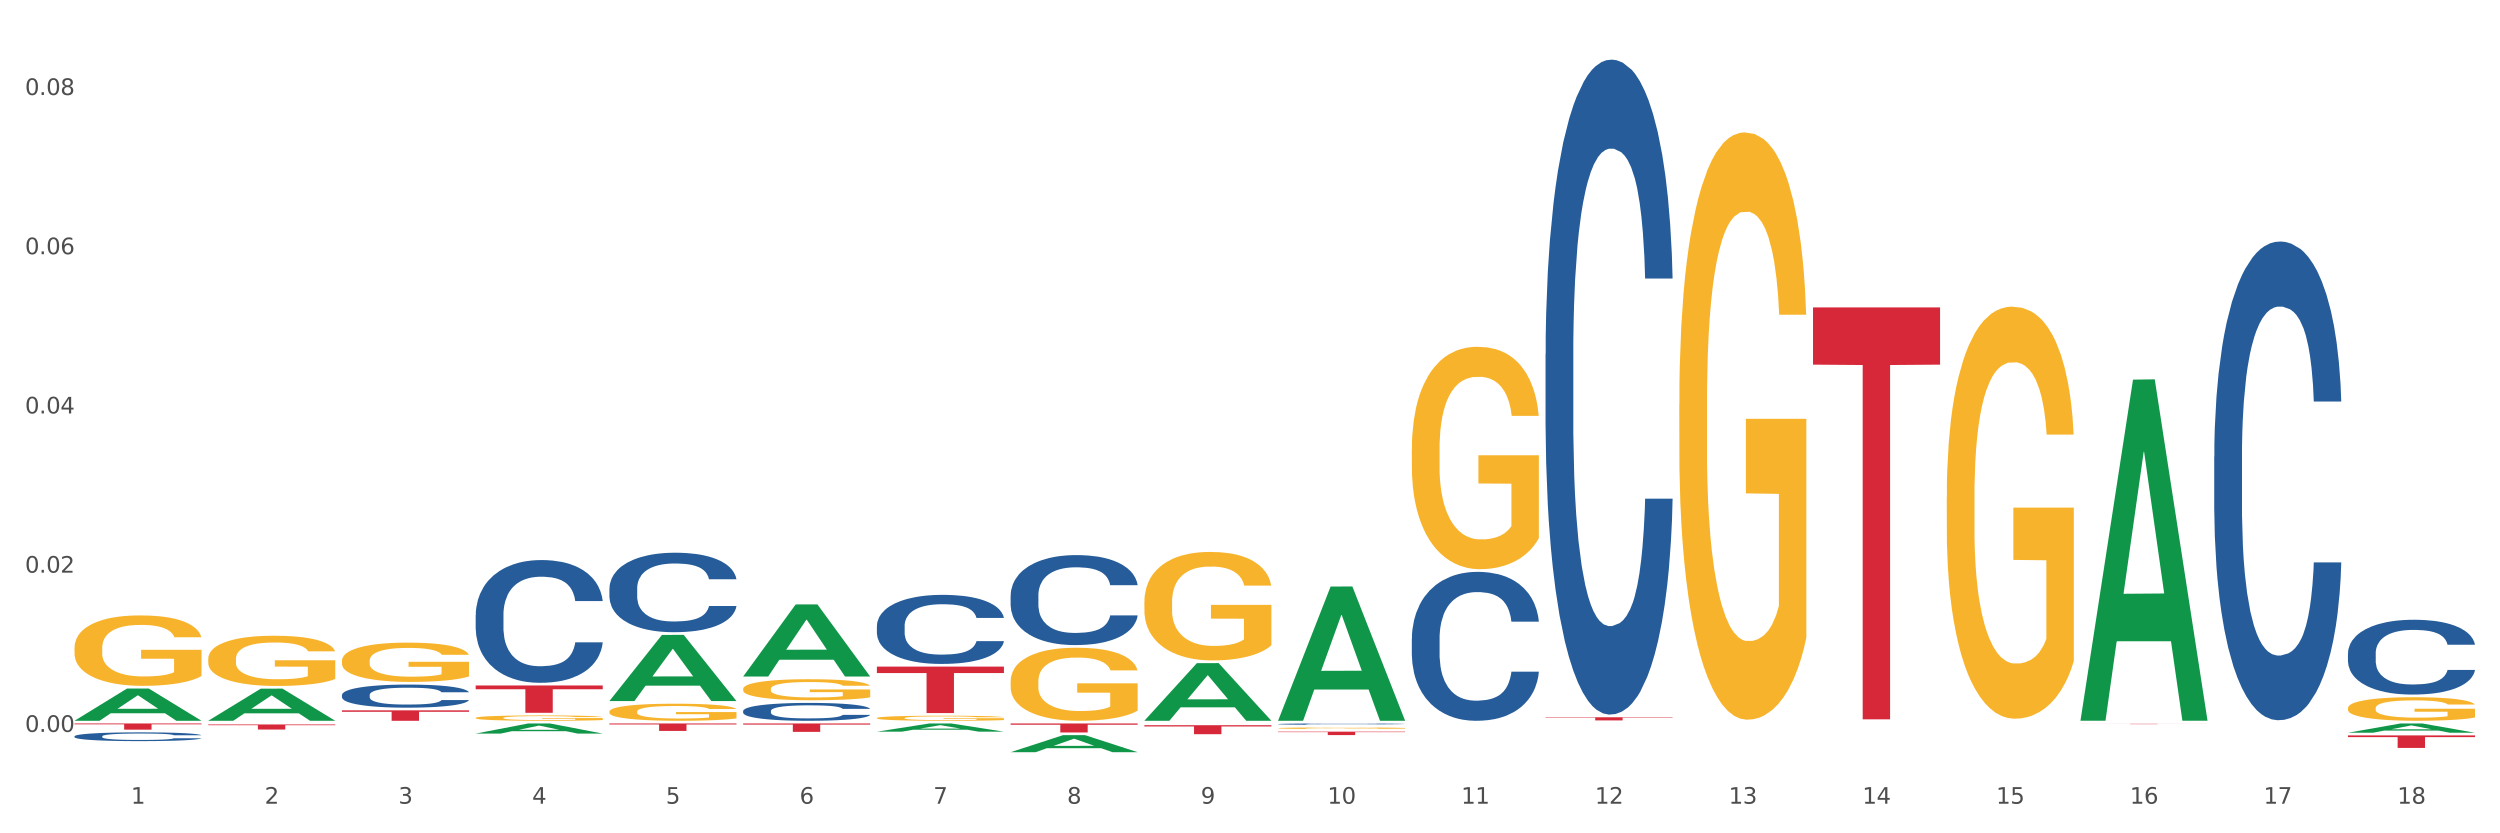 <?xml version="1.0" encoding="utf-8" standalone="no"?>
<!DOCTYPE svg PUBLIC "-//W3C//DTD SVG 1.1//EN"
  "http://www.w3.org/Graphics/SVG/1.1/DTD/svg11.dtd">
<svg xmlns:xlink="http://www.w3.org/1999/xlink" width="1080pt" height="360pt" viewBox="0 0 1080 360" xmlns="http://www.w3.org/2000/svg" version="1.1">
 <rect x="0" y="0" width="1080" height="360" fill="#333333" stroke="none"/>
 <defs>
  <style type="text/css">*{stroke-linejoin: round; stroke-linecap: butt}</style>
 </defs>
 <g id="figure_1">
  <g id="patch_1">
   <path d="M 0 360 
L 1080 360 
L 1080 0 
L 0 0 
z
" style="fill: #ffffff; stroke: #ffffff; stroke-linejoin: miter"/>
  </g>
  <g id="axes_1">
   <g id="matplotlib.axis_1">
    <g id="xtick_1">
     <g id="text_1">
      <!-- 1 -->
      <g style="fill: #4d4d4d" transform="translate(56.563 347.204) scale(0.096 -0.096)">
       <defs>
        <path id="DejaVuSans-31" d="M 794 531 
L 1825 531 
L 1825 4091 
L 703 3866 
L 703 4441 
L 1819 4666 
L 2450 4666 
L 2450 531 
L 3481 531 
L 3481 0 
L 794 0 
L 794 531 
z
" transform="scale(0.016)"/>
       </defs>
       <use xlink:href="#DejaVuSans-31"/>
      </g>
     </g>
    </g>
    <g id="xtick_2">
     <g id="text_2">
      <!-- 2 -->
      <g style="fill: #4d4d4d" transform="translate(114.336 347.204) scale(0.096 -0.096)">
       <defs>
        <path id="DejaVuSans-32" d="M 1228 531 
L 3431 531 
L 3431 0 
L 469 0 
L 469 531 
Q 828 903 1448 1529 
Q 2069 2156 2228 2338 
Q 2531 2678 2651 2914 
Q 2772 3150 2772 3378 
Q 2772 3750 2511 3984 
Q 2250 4219 1831 4219 
Q 1534 4219 1204 4116 
Q 875 4013 500 3803 
L 500 4441 
Q 881 4594 1212 4672 
Q 1544 4750 1819 4750 
Q 2544 4750 2975 4387 
Q 3406 4025 3406 3419 
Q 3406 3131 3298 2873 
Q 3191 2616 2906 2266 
Q 2828 2175 2409 1742 
Q 1991 1309 1228 531 
z
" transform="scale(0.016)"/>
       </defs>
       <use xlink:href="#DejaVuSans-32"/>
      </g>
     </g>
    </g>
    <g id="xtick_3">
     <g id="text_3">
      <!-- 3 -->
      <g style="fill: #4d4d4d" transform="translate(172.109 347.204) scale(0.096 -0.096)">
       <defs>
        <path id="DejaVuSans-33" d="M 2597 2516 
Q 3050 2419 3304 2112 
Q 3559 1806 3559 1356 
Q 3559 666 3084 287 
Q 2609 -91 1734 -91 
Q 1441 -91 1130 -33 
Q 819 25 488 141 
L 488 750 
Q 750 597 1062 519 
Q 1375 441 1716 441 
Q 2309 441 2620 675 
Q 2931 909 2931 1356 
Q 2931 1769 2642 2001 
Q 2353 2234 1838 2234 
L 1294 2234 
L 1294 2753 
L 1863 2753 
Q 2328 2753 2575 2939 
Q 2822 3125 2822 3475 
Q 2822 3834 2567 4026 
Q 2313 4219 1838 4219 
Q 1578 4219 1281 4162 
Q 984 4106 628 3988 
L 628 4550 
Q 988 4650 1302 4700 
Q 1616 4750 1894 4750 
Q 2613 4750 3031 4423 
Q 3450 4097 3450 3541 
Q 3450 3153 3228 2886 
Q 3006 2619 2597 2516 
z
" transform="scale(0.016)"/>
       </defs>
       <use xlink:href="#DejaVuSans-33"/>
      </g>
     </g>
    </g>
    <g id="xtick_4">
     <g id="text_4">
      <!-- 4 -->
      <g style="fill: #4d4d4d" transform="translate(229.882 347.204) scale(0.096 -0.096)">
       <defs>
        <path id="DejaVuSans-34" d="M 2419 4116 
L 825 1625 
L 2419 1625 
L 2419 4116 
z
M 2253 4666 
L 3047 4666 
L 3047 1625 
L 3713 1625 
L 3713 1100 
L 3047 1100 
L 3047 0 
L 2419 0 
L 2419 1100 
L 313 1100 
L 313 1709 
L 2253 4666 
z
" transform="scale(0.016)"/>
       </defs>
       <use xlink:href="#DejaVuSans-34"/>
      </g>
     </g>
    </g>
    <g id="xtick_5">
     <g id="text_5">
      <!-- 5 -->
      <g style="fill: #4d4d4d" transform="translate(287.655 347.204) scale(0.096 -0.096)">
       <defs>
        <path id="DejaVuSans-35" d="M 691 4666 
L 3169 4666 
L 3169 4134 
L 1269 4134 
L 1269 2991 
Q 1406 3038 1543 3061 
Q 1681 3084 1819 3084 
Q 2600 3084 3056 2656 
Q 3513 2228 3513 1497 
Q 3513 744 3044 326 
Q 2575 -91 1722 -91 
Q 1428 -91 1123 -41 
Q 819 9 494 109 
L 494 744 
Q 775 591 1075 516 
Q 1375 441 1709 441 
Q 2250 441 2565 725 
Q 2881 1009 2881 1497 
Q 2881 1984 2565 2268 
Q 2250 2553 1709 2553 
Q 1456 2553 1204 2497 
Q 953 2441 691 2322 
L 691 4666 
z
" transform="scale(0.016)"/>
       </defs>
       <use xlink:href="#DejaVuSans-35"/>
      </g>
     </g>
    </g>
    <g id="xtick_6">
     <g id="text_6">
      <!-- 6 -->
      <g style="fill: #4d4d4d" transform="translate(345.428 347.204) scale(0.096 -0.096)">
       <defs>
        <path id="DejaVuSans-36" d="M 2113 2584 
Q 1688 2584 1439 2293 
Q 1191 2003 1191 1497 
Q 1191 994 1439 701 
Q 1688 409 2113 409 
Q 2538 409 2786 701 
Q 3034 994 3034 1497 
Q 3034 2003 2786 2293 
Q 2538 2584 2113 2584 
z
M 3366 4563 
L 3366 3988 
Q 3128 4100 2886 4159 
Q 2644 4219 2406 4219 
Q 1781 4219 1451 3797 
Q 1122 3375 1075 2522 
Q 1259 2794 1537 2939 
Q 1816 3084 2150 3084 
Q 2853 3084 3261 2657 
Q 3669 2231 3669 1497 
Q 3669 778 3244 343 
Q 2819 -91 2113 -91 
Q 1303 -91 875 529 
Q 447 1150 447 2328 
Q 447 3434 972 4092 
Q 1497 4750 2381 4750 
Q 2619 4750 2861 4703 
Q 3103 4656 3366 4563 
z
" transform="scale(0.016)"/>
       </defs>
       <use xlink:href="#DejaVuSans-36"/>
      </g>
     </g>
    </g>
    <g id="xtick_7">
     <g id="text_7">
      <!-- 7 -->
      <g style="fill: #4d4d4d" transform="translate(403.201 347.204) scale(0.096 -0.096)">
       <defs>
        <path id="DejaVuSans-37" d="M 525 4666 
L 3525 4666 
L 3525 4397 
L 1831 0 
L 1172 0 
L 2766 4134 
L 525 4134 
L 525 4666 
z
" transform="scale(0.016)"/>
       </defs>
       <use xlink:href="#DejaVuSans-37"/>
      </g>
     </g>
    </g>
    <g id="xtick_8">
     <g id="text_8">
      <!-- 8 -->
      <g style="fill: #4d4d4d" transform="translate(460.974 347.204) scale(0.096 -0.096)">
       <defs>
        <path id="DejaVuSans-38" d="M 2034 2216 
Q 1584 2216 1326 1975 
Q 1069 1734 1069 1313 
Q 1069 891 1326 650 
Q 1584 409 2034 409 
Q 2484 409 2743 651 
Q 3003 894 3003 1313 
Q 3003 1734 2745 1975 
Q 2488 2216 2034 2216 
z
M 1403 2484 
Q 997 2584 770 2862 
Q 544 3141 544 3541 
Q 544 4100 942 4425 
Q 1341 4750 2034 4750 
Q 2731 4750 3128 4425 
Q 3525 4100 3525 3541 
Q 3525 3141 3298 2862 
Q 3072 2584 2669 2484 
Q 3125 2378 3379 2068 
Q 3634 1759 3634 1313 
Q 3634 634 3220 271 
Q 2806 -91 2034 -91 
Q 1263 -91 848 271 
Q 434 634 434 1313 
Q 434 1759 690 2068 
Q 947 2378 1403 2484 
z
M 1172 3481 
Q 1172 3119 1398 2916 
Q 1625 2713 2034 2713 
Q 2441 2713 2670 2916 
Q 2900 3119 2900 3481 
Q 2900 3844 2670 4047 
Q 2441 4250 2034 4250 
Q 1625 4250 1398 4047 
Q 1172 3844 1172 3481 
z
" transform="scale(0.016)"/>
       </defs>
       <use xlink:href="#DejaVuSans-38"/>
      </g>
     </g>
    </g>
    <g id="xtick_9">
     <g id="text_9">
      <!-- 9 -->
      <g style="fill: #4d4d4d" transform="translate(518.747 347.204) scale(0.096 -0.096)">
       <defs>
        <path id="DejaVuSans-39" d="M 703 97 
L 703 672 
Q 941 559 1184 500 
Q 1428 441 1663 441 
Q 2288 441 2617 861 
Q 2947 1281 2994 2138 
Q 2813 1869 2534 1725 
Q 2256 1581 1919 1581 
Q 1219 1581 811 2004 
Q 403 2428 403 3163 
Q 403 3881 828 4315 
Q 1253 4750 1959 4750 
Q 2769 4750 3195 4129 
Q 3622 3509 3622 2328 
Q 3622 1225 3098 567 
Q 2575 -91 1691 -91 
Q 1453 -91 1209 -44 
Q 966 3 703 97 
z
M 1959 2075 
Q 2384 2075 2632 2365 
Q 2881 2656 2881 3163 
Q 2881 3666 2632 3958 
Q 2384 4250 1959 4250 
Q 1534 4250 1286 3958 
Q 1038 3666 1038 3163 
Q 1038 2656 1286 2365 
Q 1534 2075 1959 2075 
z
" transform="scale(0.016)"/>
       </defs>
       <use xlink:href="#DejaVuSans-39"/>
      </g>
     </g>
    </g>
    <g id="xtick_10">
     <g id="text_10">
      <!-- 10 -->
      <g style="fill: #4d4d4d" transform="translate(573.466 347.204) scale(0.096 -0.096)">
       <defs>
        <path id="DejaVuSans-30" d="M 2034 4250 
Q 1547 4250 1301 3770 
Q 1056 3291 1056 2328 
Q 1056 1369 1301 889 
Q 1547 409 2034 409 
Q 2525 409 2770 889 
Q 3016 1369 3016 2328 
Q 3016 3291 2770 3770 
Q 2525 4250 2034 4250 
z
M 2034 4750 
Q 2819 4750 3233 4129 
Q 3647 3509 3647 2328 
Q 3647 1150 3233 529 
Q 2819 -91 2034 -91 
Q 1250 -91 836 529 
Q 422 1150 422 2328 
Q 422 3509 836 4129 
Q 1250 4750 2034 4750 
z
" transform="scale(0.016)"/>
       </defs>
       <use xlink:href="#DejaVuSans-31"/>
       <use xlink:href="#DejaVuSans-30" transform="translate(63.623 0)"/>
      </g>
     </g>
    </g>
    <g id="xtick_11">
     <g id="text_11">
      <!-- 11 -->
      <g style="fill: #4d4d4d" transform="translate(631.239 347.204) scale(0.096 -0.096)">
       <use xlink:href="#DejaVuSans-31"/>
       <use xlink:href="#DejaVuSans-31" transform="translate(63.623 0)"/>
      </g>
     </g>
    </g>
    <g id="xtick_12">
     <g id="text_12">
      <!-- 12 -->
      <g style="fill: #4d4d4d" transform="translate(689.012 347.204) scale(0.096 -0.096)">
       <use xlink:href="#DejaVuSans-31"/>
       <use xlink:href="#DejaVuSans-32" transform="translate(63.623 0)"/>
      </g>
     </g>
    </g>
    <g id="xtick_13">
     <g id="text_13">
      <!-- 13 -->
      <g style="fill: #4d4d4d" transform="translate(746.785 347.204) scale(0.096 -0.096)">
       <use xlink:href="#DejaVuSans-31"/>
       <use xlink:href="#DejaVuSans-33" transform="translate(63.623 0)"/>
      </g>
     </g>
    </g>
    <g id="xtick_14">
     <g id="text_14">
      <!-- 14 -->
      <g style="fill: #4d4d4d" transform="translate(804.558 347.204) scale(0.096 -0.096)">
       <use xlink:href="#DejaVuSans-31"/>
       <use xlink:href="#DejaVuSans-34" transform="translate(63.623 0)"/>
      </g>
     </g>
    </g>
    <g id="xtick_15">
     <g id="text_15">
      <!-- 15 -->
      <g style="fill: #4d4d4d" transform="translate(862.331 347.204) scale(0.096 -0.096)">
       <use xlink:href="#DejaVuSans-31"/>
       <use xlink:href="#DejaVuSans-35" transform="translate(63.623 0)"/>
      </g>
     </g>
    </g>
    <g id="xtick_16">
     <g id="text_16">
      <!-- 16 -->
      <g style="fill: #4d4d4d" transform="translate(920.104 347.204) scale(0.096 -0.096)">
       <use xlink:href="#DejaVuSans-31"/>
       <use xlink:href="#DejaVuSans-36" transform="translate(63.623 0)"/>
      </g>
     </g>
    </g>
    <g id="xtick_17">
     <g id="text_17">
      <!-- 17 -->
      <g style="fill: #4d4d4d" transform="translate(977.877 347.204) scale(0.096 -0.096)">
       <use xlink:href="#DejaVuSans-31"/>
       <use xlink:href="#DejaVuSans-37" transform="translate(63.623 0)"/>
      </g>
     </g>
    </g>
    <g id="xtick_18">
     <g id="text_18">
      <!-- 18 -->
      <g style="fill: #4d4d4d" transform="translate(1035.65 347.204) scale(0.096 -0.096)">
       <use xlink:href="#DejaVuSans-31"/>
       <use xlink:href="#DejaVuSans-38" transform="translate(63.623 0)"/>
      </g>
     </g>
    </g>
    <g id="xtick_19"/>
    <g id="xtick_20"/>
    <g id="xtick_21"/>
    <g id="xtick_22"/>
    <g id="xtick_23"/>
    <g id="xtick_24"/>
    <g id="xtick_25"/>
    <g id="xtick_26"/>
    <g id="xtick_27"/>
    <g id="xtick_28"/>
    <g id="xtick_29"/>
    <g id="xtick_30"/>
    <g id="xtick_31"/>
    <g id="xtick_32"/>
    <g id="xtick_33"/>
    <g id="xtick_34"/>
    <g id="xtick_35"/>
   </g>
   <g id="matplotlib.axis_2">
    <g id="ytick_1">
     <g id="text_19">
      <!-- 0.00 -->
      <g style="fill: #4d4d4d" transform="translate(10.8 316.178) scale(0.096 -0.096)">
       <defs>
        <path id="DejaVuSans-2e" d="M 684 794 
L 1344 794 
L 1344 0 
L 684 0 
L 684 794 
z
" transform="scale(0.016)"/>
       </defs>
       <use xlink:href="#DejaVuSans-30"/>
       <use xlink:href="#DejaVuSans-2e" transform="translate(63.623 0)"/>
       <use xlink:href="#DejaVuSans-30" transform="translate(95.41 0)"/>
       <use xlink:href="#DejaVuSans-30" transform="translate(159.033 0)"/>
      </g>
     </g>
    </g>
    <g id="ytick_2">
     <g id="text_20">
      <!-- 0.02 -->
      <g style="fill: #4d4d4d" transform="translate(10.8 247.393) scale(0.096 -0.096)">
       <use xlink:href="#DejaVuSans-30"/>
       <use xlink:href="#DejaVuSans-2e" transform="translate(63.623 0)"/>
       <use xlink:href="#DejaVuSans-30" transform="translate(95.41 0)"/>
       <use xlink:href="#DejaVuSans-32" transform="translate(159.033 0)"/>
      </g>
     </g>
    </g>
    <g id="ytick_3">
     <g id="text_21">
      <!-- 0.04 -->
      <g style="fill: #4d4d4d" transform="translate(10.8 178.608) scale(0.096 -0.096)">
       <use xlink:href="#DejaVuSans-30"/>
       <use xlink:href="#DejaVuSans-2e" transform="translate(63.623 0)"/>
       <use xlink:href="#DejaVuSans-30" transform="translate(95.41 0)"/>
       <use xlink:href="#DejaVuSans-34" transform="translate(159.033 0)"/>
      </g>
     </g>
    </g>
    <g id="ytick_4">
     <g id="text_22">
      <!-- 0.06 -->
      <g style="fill: #4d4d4d" transform="translate(10.8 109.822) scale(0.096 -0.096)">
       <use xlink:href="#DejaVuSans-30"/>
       <use xlink:href="#DejaVuSans-2e" transform="translate(63.623 0)"/>
       <use xlink:href="#DejaVuSans-30" transform="translate(95.41 0)"/>
       <use xlink:href="#DejaVuSans-36" transform="translate(159.033 0)"/>
      </g>
     </g>
    </g>
    <g id="ytick_5">
     <g id="text_23">
      <!-- 0.08 -->
      <g style="fill: #4d4d4d" transform="translate(10.8 41.037) scale(0.096 -0.096)">
       <use xlink:href="#DejaVuSans-30"/>
       <use xlink:href="#DejaVuSans-2e" transform="translate(63.623 0)"/>
       <use xlink:href="#DejaVuSans-30" transform="translate(95.41 0)"/>
       <use xlink:href="#DejaVuSans-38" transform="translate(159.033 0)"/>
      </g>
     </g>
    </g>
    <g id="ytick_6"/>
    <g id="ytick_7"/>
    <g id="ytick_8"/>
    <g id="ytick_9"/>
   </g>
   <g id="PolyCollection_1">
    <path d="M 32.175 311.358 
L 32.232 311.345 
L 54.864 297.45 
L 64.257 297.437 
L 87.059 311.384 
L 76.196 311.384 
L 71.273 308.136 
L 47.905 308.136 
L 47.735 308.189 
L 42.982 311.384 
L 32.175 311.384 
L 32.175 311.358 
L 50.847 306.198 
L 68.331 306.185 
L 59.674 300.41 
L 59.561 300.384 
L 59.447 300.423 
L 50.79 306.185 
L 50.847 306.198 
L 32.175 311.358 
z
" clip-path="url(#pb60041e8b9)" style="fill: #109648"/>
    <path d="M 725.451 174.435 
L 725.516 174.203 
L 725.516 165.861 
L 725.645 158.678 
L 726.293 141.299 
L 727.265 126.933 
L 727.978 119.286 
L 728.691 113.03 
L 729.533 106.773 
L 730.57 100.285 
L 732.449 90.785 
L 733.615 85.919 
L 735.041 80.821 
L 737.633 73.406 
L 739.512 69.235 
L 741.456 65.76 
L 744.631 61.589 
L 746.705 59.735 
L 748.908 58.345 
L 751.565 57.418 
L 753.573 57.186 
L 757.98 57.881 
L 761.738 59.967 
L 763.552 61.589 
L 765.885 64.369 
L 767.116 66.223 
L 769.125 69.931 
L 771.199 74.797 
L 772.624 78.967 
L 774.762 86.846 
L 776.382 94.724 
L 777.873 104.456 
L 778.65 111.176 
L 779.234 117.432 
L 779.752 124.616 
L 780.27 135.97 
L 768.607 135.97 
L 768.153 127.86 
L 767.44 120.213 
L 766.403 112.798 
L 765.496 108.164 
L 763.941 102.371 
L 762.516 98.663 
L 761.025 95.883 
L 759.211 93.566 
L 757.785 92.407 
L 755.776 91.48 
L 751.824 91.712 
L 749.167 93.566 
L 747.353 95.883 
L 746.186 97.968 
L 745.15 100.285 
L 743.983 103.529 
L 742.622 108.395 
L 741.65 112.798 
L 740.678 118.359 
L 739.901 123.92 
L 739.188 130.409 
L 738.605 137.36 
L 738.151 144.543 
L 737.762 153.348 
L 737.438 167.947 
L 737.438 199.692 
L 737.568 206.875 
L 737.892 216.375 
L 738.281 223.559 
L 738.929 232.132 
L 739.512 237.925 
L 740.614 246.267 
L 741.845 253.218 
L 742.817 257.621 
L 743.789 261.328 
L 745.474 266.426 
L 747.353 270.597 
L 748.973 273.146 
L 751.176 275.463 
L 752.666 276.39 
L 753.962 276.853 
L 757.137 276.853 
L 759.405 276.158 
L 761.932 274.536 
L 763.876 272.451 
L 765.496 269.902 
L 767.311 265.731 
L 768.477 261.792 
L 768.477 213.363 
L 754.221 213.131 
L 754.221 180.923 
L 780.335 180.923 
L 780.335 275.463 
L 779.234 280.329 
L 778.002 284.732 
L 776.706 288.671 
L 774.762 293.537 
L 772.43 298.171 
L 770.356 301.415 
L 768.153 304.196 
L 765.561 306.745 
L 762.192 309.062 
L 760.118 309.989 
L 757.526 310.684 
L 754.48 310.916 
L 751.824 310.452 
L 749.232 309.294 
L 746.51 307.208 
L 743.854 304.196 
L 741.845 301.184 
L 739.836 297.476 
L 737.698 292.61 
L 736.013 287.976 
L 734.717 283.805 
L 733.291 278.475 
L 731.736 271.524 
L 730.57 265.267 
L 729.533 258.779 
L 728.431 250.438 
L 727.654 243.254 
L 726.876 234.217 
L 726.423 227.498 
L 725.904 217.07 
L 725.516 202.472 
L 725.451 174.435 
z
" clip-path="url(#pb60041e8b9)" style="fill: #f7b32b"/>
    <path d="M 840.997 214.729 
L 841.062 214.567 
L 841.062 208.714 
L 841.191 203.674 
L 841.839 191.481 
L 842.811 181.402 
L 843.524 176.037 
L 844.237 171.647 
L 845.079 167.258 
L 846.116 162.706 
L 847.995 156.04 
L 849.161 152.626 
L 850.587 149.05 
L 853.179 143.848 
L 855.058 140.921 
L 857.002 138.483 
L 860.177 135.556 
L 862.251 134.256 
L 864.454 133.28 
L 867.111 132.63 
L 869.119 132.467 
L 873.526 132.955 
L 877.284 134.418 
L 879.098 135.556 
L 881.431 137.507 
L 882.662 138.808 
L 884.671 141.409 
L 886.744 144.823 
L 888.17 147.749 
L 890.308 153.277 
L 891.928 158.804 
L 893.419 165.632 
L 894.196 170.347 
L 894.779 174.736 
L 895.298 179.776 
L 895.816 187.742 
L 884.153 187.742 
L 883.699 182.052 
L 882.986 176.687 
L 881.949 171.485 
L 881.042 168.233 
L 879.487 164.169 
L 878.061 161.568 
L 876.571 159.617 
L 874.757 157.991 
L 873.331 157.178 
L 871.322 156.528 
L 867.37 156.691 
L 864.713 157.991 
L 862.899 159.617 
L 861.732 161.08 
L 860.695 162.706 
L 859.529 164.982 
L 858.168 168.396 
L 857.196 171.485 
L 856.224 175.387 
L 855.447 179.288 
L 854.734 183.84 
L 854.151 188.718 
L 853.697 193.757 
L 853.308 199.935 
L 852.984 210.177 
L 852.984 232.45 
L 853.114 237.489 
L 853.438 244.155 
L 853.827 249.195 
L 854.475 255.21 
L 855.058 259.274 
L 856.16 265.127 
L 857.391 270.004 
L 858.363 273.093 
L 859.335 275.694 
L 861.019 279.27 
L 862.899 282.197 
L 864.519 283.985 
L 866.722 285.611 
L 868.212 286.261 
L 869.508 286.586 
L 872.683 286.586 
L 874.951 286.098 
L 877.478 284.96 
L 879.422 283.497 
L 881.042 281.709 
L 882.857 278.783 
L 884.023 276.019 
L 884.023 242.041 
L 869.767 241.879 
L 869.767 219.281 
L 895.881 219.281 
L 895.881 285.611 
L 894.779 289.025 
L 893.548 292.114 
L 892.252 294.877 
L 890.308 298.291 
L 887.976 301.543 
L 885.902 303.819 
L 883.699 305.77 
L 881.107 307.558 
L 877.737 309.184 
L 875.664 309.834 
L 873.072 310.322 
L 870.026 310.484 
L 867.37 310.159 
L 864.778 309.346 
L 862.056 307.883 
L 859.4 305.77 
L 857.391 303.656 
L 855.382 301.055 
L 853.244 297.641 
L 851.559 294.39 
L 850.263 291.463 
L 848.837 287.724 
L 847.282 282.847 
L 846.116 278.458 
L 845.079 273.906 
L 843.977 268.053 
L 843.2 263.013 
L 842.422 256.673 
L 841.969 251.958 
L 841.45 244.642 
L 841.062 234.4 
L 840.997 214.729 
z
" clip-path="url(#pb60041e8b9)" style="fill: #f7b32b"/>
    <path d="M 1014.316 305.908 
L 1014.38 305.899 
L 1014.38 305.564 
L 1014.51 305.276 
L 1015.158 304.578 
L 1016.13 304.002 
L 1016.843 303.695 
L 1017.556 303.444 
L 1018.398 303.193 
L 1019.435 302.933 
L 1021.314 302.552 
L 1022.48 302.356 
L 1023.906 302.152 
L 1026.498 301.854 
L 1028.377 301.687 
L 1030.321 301.548 
L 1033.496 301.38 
L 1035.57 301.306 
L 1037.773 301.25 
L 1040.429 301.213 
L 1042.438 301.204 
L 1046.845 301.232 
L 1050.603 301.315 
L 1052.417 301.38 
L 1054.75 301.492 
L 1055.981 301.566 
L 1057.99 301.715 
L 1060.063 301.91 
L 1061.489 302.078 
L 1063.627 302.394 
L 1065.247 302.71 
L 1066.738 303.1 
L 1067.515 303.37 
L 1068.098 303.621 
L 1068.617 303.909 
L 1069.135 304.365 
L 1057.471 304.365 
L 1057.018 304.039 
L 1056.305 303.732 
L 1055.268 303.435 
L 1054.361 303.249 
L 1052.806 303.017 
L 1051.38 302.868 
L 1049.89 302.756 
L 1048.076 302.663 
L 1046.65 302.617 
L 1044.641 302.58 
L 1040.689 302.589 
L 1038.032 302.663 
L 1036.218 302.756 
L 1035.051 302.84 
L 1034.014 302.933 
L 1032.848 303.063 
L 1031.487 303.258 
L 1030.515 303.435 
L 1029.543 303.658 
L 1028.766 303.881 
L 1028.053 304.141 
L 1027.47 304.42 
L 1027.016 304.709 
L 1026.627 305.062 
L 1026.303 305.648 
L 1026.303 306.921 
L 1026.433 307.209 
L 1026.757 307.591 
L 1027.146 307.879 
L 1027.794 308.223 
L 1028.377 308.455 
L 1029.479 308.79 
L 1030.71 309.069 
L 1031.682 309.246 
L 1032.654 309.394 
L 1034.338 309.599 
L 1036.218 309.766 
L 1037.838 309.868 
L 1040.041 309.961 
L 1041.531 309.999 
L 1042.827 310.017 
L 1046.002 310.017 
L 1048.27 309.989 
L 1050.797 309.924 
L 1052.741 309.841 
L 1054.361 309.738 
L 1056.176 309.571 
L 1057.342 309.413 
L 1057.342 307.47 
L 1043.086 307.461 
L 1043.086 306.168 
L 1069.2 306.168 
L 1069.2 309.961 
L 1068.098 310.157 
L 1066.867 310.333 
L 1065.571 310.491 
L 1063.627 310.687 
L 1061.295 310.873 
L 1059.221 311.003 
L 1057.018 311.114 
L 1054.426 311.217 
L 1051.056 311.309 
L 1048.983 311.347 
L 1046.391 311.375 
L 1043.345 311.384 
L 1040.689 311.365 
L 1038.097 311.319 
L 1035.375 311.235 
L 1032.718 311.114 
L 1030.71 310.993 
L 1028.701 310.845 
L 1026.563 310.649 
L 1024.878 310.463 
L 1023.582 310.296 
L 1022.156 310.082 
L 1020.601 309.803 
L 1019.435 309.552 
L 1018.398 309.292 
L 1017.296 308.957 
L 1016.519 308.669 
L 1015.741 308.307 
L 1015.288 308.037 
L 1014.769 307.619 
L 1014.38 307.033 
L 1014.316 305.908 
z
" clip-path="url(#pb60041e8b9)" style="fill: #f7b32b"/>
    <path d="M 147.721 300.218 
L 147.786 300.209 
L 147.786 299.954 
L 147.98 299.608 
L 148.694 298.97 
L 149.602 298.487 
L 151.159 297.922 
L 152.003 297.685 
L 153.106 297.421 
L 155.376 296.993 
L 157.971 296.628 
L 159.788 296.428 
L 161.15 296.3 
L 164.199 296.072 
L 165.951 295.972 
L 167.767 295.89 
L 169.324 295.835 
L 171.919 295.772 
L 173.995 295.744 
L 176.396 295.735 
L 178.407 295.744 
L 181.067 295.781 
L 184.959 295.89 
L 186.451 295.954 
L 188.463 296.063 
L 190.539 296.209 
L 192.225 296.355 
L 194.172 296.564 
L 196.183 296.838 
L 198.129 297.184 
L 199.491 297.503 
L 200.594 297.84 
L 201.567 298.25 
L 202.281 298.697 
L 202.605 299.07 
L 190.733 299.07 
L 190.409 298.733 
L 189.76 298.369 
L 189.111 298.123 
L 188.398 297.922 
L 187.295 297.694 
L 186.322 297.548 
L 184.7 297.375 
L 183.208 297.266 
L 181.975 297.202 
L 180.483 297.148 
L 177.304 297.093 
L 175.033 297.093 
L 173.606 297.111 
L 171.854 297.157 
L 170.362 297.22 
L 168.611 297.33 
L 167.248 297.448 
L 165.886 297.603 
L 165.107 297.712 
L 163.94 297.913 
L 163.161 298.077 
L 162.123 298.359 
L 161.539 298.56 
L 160.501 299.079 
L 160.047 299.462 
L 159.853 299.726 
L 159.723 300.018 
L 159.723 301.439 
L 160.112 302.077 
L 160.436 302.35 
L 160.955 302.66 
L 161.929 303.061 
L 163.356 303.453 
L 164.848 303.735 
L 166.081 303.909 
L 167.248 304.036 
L 168.416 304.136 
L 169.843 304.227 
L 171.011 304.282 
L 172.763 304.337 
L 174.839 304.364 
L 176.461 304.364 
L 179.769 304.319 
L 181.261 304.273 
L 182.689 304.209 
L 184.246 304.109 
L 185.478 304 
L 186.192 303.918 
L 187.36 303.745 
L 188.268 303.562 
L 189.046 303.353 
L 189.565 303.17 
L 190.149 302.897 
L 190.603 302.587 
L 190.733 302.423 
L 202.605 302.423 
L 202.346 302.751 
L 201.892 303.07 
L 200.983 303.499 
L 200.27 303.745 
L 199.167 304.045 
L 197.999 304.3 
L 196.377 304.583 
L 194.885 304.792 
L 193.328 304.975 
L 191.641 305.139 
L 188.592 305.366 
L 187.489 305.43 
L 185.154 305.54 
L 183.337 305.603 
L 180.678 305.667 
L 177.953 305.704 
L 175.098 305.713 
L 172.568 305.694 
L 169.778 305.64 
L 168.027 305.585 
L 166.081 305.503 
L 163.81 305.376 
L 161.669 305.221 
L 159.658 305.038 
L 157.777 304.829 
L 156.025 304.592 
L 153.754 304.2 
L 152.068 303.817 
L 150.835 303.462 
L 149.992 303.161 
L 149.148 302.779 
L 148.694 302.514 
L 147.98 301.877 
L 147.721 301.284 
L 147.721 300.218 
z
" clip-path="url(#pb60041e8b9)" style="fill: #255c99"/>
    <path d="M 32.175 312.531 
L 87.059 312.531 
L 87.059 312.906 
L 65.47 312.909 
L 65.47 315.23 
L 53.635 315.23 
L 53.635 312.909 
L 32.175 312.906 
L 32.175 312.533 
L 32.175 312.531 
z
" clip-path="url(#pb60041e8b9)" style="fill: #d62839"/>
    <path d="M 89.948 312.981 
L 144.832 312.981 
L 144.832 313.285 
L 123.243 313.287 
L 123.243 315.167 
L 111.407 315.167 
L 111.407 313.287 
L 89.948 313.285 
L 89.948 312.983 
L 89.948 312.981 
z
" clip-path="url(#pb60041e8b9)" style="fill: #d62839"/>
    <path d="M 147.721 306.86 
L 202.605 306.86 
L 202.605 307.488 
L 181.016 307.493 
L 181.016 311.384 
L 169.18 311.384 
L 169.18 307.493 
L 147.721 307.488 
L 147.721 306.864 
L 147.721 306.86 
z
" clip-path="url(#pb60041e8b9)" style="fill: #d62839"/>
    <path d="M 609.905 194.212 
L 609.97 194.124 
L 609.97 190.966 
L 610.099 188.245 
L 610.747 181.664 
L 611.719 176.224 
L 612.432 173.328 
L 613.145 170.959 
L 613.987 168.59 
L 615.024 166.133 
L 616.903 162.536 
L 618.069 160.693 
L 619.495 158.763 
L 622.087 155.955 
L 623.966 154.375 
L 625.91 153.059 
L 629.085 151.48 
L 631.159 150.778 
L 633.362 150.251 
L 636.019 149.9 
L 638.027 149.812 
L 642.434 150.076 
L 646.192 150.865 
L 648.006 151.48 
L 650.339 152.533 
L 651.57 153.235 
L 653.579 154.638 
L 655.653 156.481 
L 657.078 158.061 
L 659.216 161.044 
L 660.836 164.027 
L 662.327 167.713 
L 663.104 170.257 
L 663.688 172.626 
L 664.206 175.347 
L 664.724 179.646 
L 653.061 179.646 
L 652.607 176.575 
L 651.894 173.679 
L 650.857 170.872 
L 649.95 169.117 
L 648.395 166.923 
L 646.97 165.519 
L 645.479 164.466 
L 643.665 163.589 
L 642.239 163.15 
L 640.231 162.799 
L 636.278 162.887 
L 633.621 163.589 
L 631.807 164.466 
L 630.64 165.256 
L 629.604 166.133 
L 628.437 167.362 
L 627.076 169.204 
L 626.104 170.872 
L 625.132 172.977 
L 624.355 175.083 
L 623.642 177.54 
L 623.059 180.173 
L 622.605 182.893 
L 622.217 186.227 
L 621.893 191.755 
L 621.893 203.776 
L 622.022 206.497 
L 622.346 210.094 
L 622.735 212.814 
L 623.383 216.061 
L 623.966 218.255 
L 625.068 221.414 
L 626.299 224.046 
L 627.271 225.713 
L 628.243 227.117 
L 629.928 229.047 
L 631.807 230.627 
L 633.427 231.592 
L 635.63 232.47 
L 637.12 232.821 
L 638.416 232.996 
L 641.591 232.996 
L 643.859 232.733 
L 646.386 232.119 
L 648.33 231.329 
L 649.95 230.364 
L 651.765 228.784 
L 652.931 227.293 
L 652.931 208.954 
L 638.675 208.866 
L 638.675 196.669 
L 664.789 196.669 
L 664.789 232.47 
L 663.688 234.312 
L 662.456 235.979 
L 661.16 237.471 
L 659.216 239.314 
L 656.884 241.069 
L 654.81 242.297 
L 652.607 243.35 
L 650.015 244.315 
L 646.646 245.193 
L 644.572 245.544 
L 641.98 245.807 
L 638.935 245.895 
L 636.278 245.719 
L 633.686 245.281 
L 630.964 244.491 
L 628.308 243.35 
L 626.299 242.209 
L 624.29 240.806 
L 622.152 238.963 
L 620.467 237.208 
L 619.171 235.628 
L 617.745 233.61 
L 616.19 230.978 
L 615.024 228.609 
L 613.987 226.152 
L 612.886 222.993 
L 612.108 220.273 
L 611.33 216.851 
L 610.877 214.306 
L 610.358 210.357 
L 609.97 204.829 
L 609.905 194.212 
z
" clip-path="url(#pb60041e8b9)" style="fill: #f7b32b"/>
    <path d="M 205.494 296.121 
L 260.378 296.121 
L 260.378 297.761 
L 238.789 297.772 
L 238.789 307.918 
L 226.953 307.918 
L 226.953 297.772 
L 205.494 297.761 
L 205.494 296.132 
L 205.494 296.121 
z
" clip-path="url(#pb60041e8b9)" style="fill: #d62839"/>
    <path d="M 321.04 312.531 
L 375.924 312.531 
L 375.924 313.035 
L 354.335 313.038 
L 354.335 316.155 
L 342.499 316.155 
L 342.499 313.038 
L 321.04 313.035 
L 321.04 312.534 
L 321.04 312.531 
z
" clip-path="url(#pb60041e8b9)" style="fill: #d62839"/>
    <path d="M 378.813 287.967 
L 433.697 287.967 
L 433.697 290.757 
L 412.108 290.775 
L 412.108 308.04 
L 400.272 308.04 
L 400.272 290.775 
L 378.813 290.757 
L 378.813 287.986 
L 378.813 287.967 
z
" clip-path="url(#pb60041e8b9)" style="fill: #d62839"/>
    <path d="M 436.586 312.531 
L 491.47 312.531 
L 491.47 313.071 
L 469.881 313.075 
L 469.881 316.418 
L 458.045 316.418 
L 458.045 313.075 
L 436.586 313.071 
L 436.586 312.535 
L 436.586 312.531 
z
" clip-path="url(#pb60041e8b9)" style="fill: #d62839"/>
    <path d="M 494.359 313.295 
L 549.243 313.295 
L 549.243 313.832 
L 527.654 313.836 
L 527.654 317.164 
L 515.818 317.164 
L 515.818 313.836 
L 494.359 313.832 
L 494.359 313.298 
L 494.359 313.295 
z
" clip-path="url(#pb60041e8b9)" style="fill: #d62839"/>
    <path d="M 552.132 316.075 
L 607.016 316.075 
L 607.016 316.281 
L 585.427 316.282 
L 585.427 317.559 
L 573.591 317.559 
L 573.591 316.282 
L 552.132 316.281 
L 552.132 316.076 
L 552.132 316.075 
z
" clip-path="url(#pb60041e8b9)" style="fill: #d62839"/>
    <path d="M 667.678 309.86 
L 722.562 309.86 
L 722.562 310.049 
L 700.973 310.05 
L 700.973 311.22 
L 689.137 311.22 
L 689.137 310.05 
L 667.678 310.049 
L 667.678 309.861 
L 667.678 309.86 
z
" clip-path="url(#pb60041e8b9)" style="fill: #d62839"/>
    <path d="M 783.224 132.795 
L 838.108 132.795 
L 838.108 157.523 
L 816.519 157.691 
L 816.519 310.738 
L 804.683 310.738 
L 804.683 157.691 
L 783.224 157.523 
L 783.224 132.962 
L 783.224 132.795 
z
" clip-path="url(#pb60041e8b9)" style="fill: #d62839"/>
    <path d="M 263.267 312.531 
L 318.151 312.531 
L 318.151 312.978 
L 296.562 312.982 
L 296.562 315.752 
L 284.726 315.752 
L 284.726 312.982 
L 263.267 312.978 
L 263.267 312.534 
L 263.267 312.531 
z
" clip-path="url(#pb60041e8b9)" style="fill: #d62839"/>
    <path d="M 552.132 314.573 
L 552.197 314.572 
L 552.197 314.551 
L 552.326 314.532 
L 552.974 314.487 
L 553.946 314.449 
L 554.659 314.43 
L 555.372 314.413 
L 556.214 314.397 
L 557.251 314.38 
L 559.13 314.356 
L 560.296 314.343 
L 561.722 314.33 
L 564.314 314.31 
L 566.193 314.3 
L 568.137 314.29 
L 571.312 314.28 
L 573.386 314.275 
L 575.589 314.271 
L 578.246 314.269 
L 580.254 314.268 
L 584.661 314.27 
L 588.419 314.275 
L 590.233 314.28 
L 592.566 314.287 
L 593.797 314.292 
L 595.806 314.301 
L 597.88 314.314 
L 599.305 314.325 
L 601.443 314.345 
L 603.063 314.366 
L 604.554 314.391 
L 605.331 314.409 
L 605.915 314.425 
L 606.433 314.443 
L 606.951 314.473 
L 595.288 314.473 
L 594.834 314.452 
L 594.121 314.432 
L 593.084 314.413 
L 592.177 314.401 
L 590.622 314.386 
L 589.197 314.376 
L 587.706 314.369 
L 585.892 314.363 
L 584.466 314.36 
L 582.458 314.357 
L 578.505 314.358 
L 575.848 314.363 
L 574.034 314.369 
L 572.867 314.374 
L 571.831 314.38 
L 570.664 314.389 
L 569.303 314.401 
L 568.331 314.413 
L 567.359 314.427 
L 566.582 314.442 
L 565.869 314.459 
L 565.286 314.477 
L 564.832 314.495 
L 564.444 314.518 
L 564.12 314.556 
L 564.12 314.639 
L 564.249 314.657 
L 564.573 314.682 
L 564.962 314.701 
L 565.61 314.723 
L 566.193 314.738 
L 567.295 314.76 
L 568.526 314.778 
L 569.498 314.789 
L 570.47 314.799 
L 572.155 314.812 
L 574.034 314.823 
L 575.654 314.829 
L 577.857 314.835 
L 579.347 314.838 
L 580.643 314.839 
L 583.818 314.839 
L 586.086 314.837 
L 588.613 314.833 
L 590.557 314.828 
L 592.177 314.821 
L 593.992 314.81 
L 595.158 314.8 
L 595.158 314.674 
L 580.902 314.673 
L 580.902 314.59 
L 607.016 314.59 
L 607.016 314.835 
L 605.915 314.848 
L 604.683 314.86 
L 603.387 314.87 
L 601.443 314.882 
L 599.111 314.894 
L 597.037 314.903 
L 594.834 314.91 
L 592.242 314.917 
L 588.873 314.923 
L 586.799 314.925 
L 584.207 314.927 
L 581.162 314.928 
L 578.505 314.926 
L 575.913 314.923 
L 573.191 314.918 
L 570.535 314.91 
L 568.526 314.902 
L 566.517 314.893 
L 564.379 314.88 
L 562.694 314.868 
L 561.398 314.857 
L 559.972 314.843 
L 558.417 314.825 
L 557.251 314.809 
L 556.214 314.792 
L 555.113 314.77 
L 554.335 314.752 
L 553.557 314.728 
L 553.104 314.711 
L 552.585 314.684 
L 552.197 314.646 
L 552.132 314.573 
z
" clip-path="url(#pb60041e8b9)" style="fill: #f7b32b"/>
    <path d="M 494.359 260.097 
L 494.424 260.054 
L 494.424 258.513 
L 494.553 257.186 
L 495.201 253.976 
L 496.173 251.322 
L 496.886 249.909 
L 497.599 248.753 
L 498.441 247.598 
L 499.478 246.399 
L 501.357 244.644 
L 502.523 243.745 
L 503.949 242.803 
L 506.541 241.434 
L 508.42 240.663 
L 510.364 240.021 
L 513.539 239.251 
L 515.613 238.908 
L 517.816 238.651 
L 520.473 238.48 
L 522.481 238.437 
L 526.888 238.566 
L 530.646 238.951 
L 532.46 239.251 
L 534.793 239.764 
L 536.024 240.107 
L 538.033 240.792 
L 540.107 241.691 
L 541.532 242.461 
L 543.671 243.916 
L 545.29 245.372 
L 546.781 247.17 
L 547.558 248.411 
L 548.142 249.567 
L 548.66 250.894 
L 549.178 252.991 
L 537.515 252.991 
L 537.061 251.493 
L 536.348 250.08 
L 535.311 248.711 
L 534.404 247.855 
L 532.849 246.784 
L 531.424 246.099 
L 529.933 245.586 
L 528.119 245.158 
L 526.693 244.944 
L 524.685 244.773 
L 520.732 244.815 
L 518.075 245.158 
L 516.261 245.586 
L 515.094 245.971 
L 514.058 246.399 
L 512.891 246.998 
L 511.53 247.897 
L 510.558 248.711 
L 509.586 249.738 
L 508.809 250.765 
L 508.096 251.964 
L 507.513 253.248 
L 507.059 254.575 
L 506.671 256.202 
L 506.347 258.898 
L 506.347 264.763 
L 506.476 266.09 
L 506.8 267.845 
L 507.189 269.172 
L 507.837 270.755 
L 508.42 271.826 
L 509.522 273.367 
L 510.753 274.651 
L 511.725 275.464 
L 512.697 276.149 
L 514.382 277.091 
L 516.261 277.861 
L 517.881 278.332 
L 520.084 278.76 
L 521.574 278.931 
L 522.87 279.017 
L 526.045 279.017 
L 528.313 278.888 
L 530.84 278.589 
L 532.784 278.204 
L 534.404 277.733 
L 536.219 276.962 
L 537.385 276.234 
L 537.385 267.288 
L 523.129 267.245 
L 523.129 261.295 
L 549.243 261.295 
L 549.243 278.76 
L 548.142 279.659 
L 546.91 280.472 
L 545.614 281.2 
L 543.671 282.099 
L 541.338 282.955 
L 539.264 283.554 
L 537.061 284.068 
L 534.469 284.539 
L 531.1 284.967 
L 529.026 285.138 
L 526.434 285.266 
L 523.389 285.309 
L 520.732 285.224 
L 518.14 285.01 
L 515.418 284.624 
L 512.762 284.068 
L 510.753 283.511 
L 508.744 282.827 
L 506.606 281.928 
L 504.921 281.072 
L 503.625 280.301 
L 502.199 279.316 
L 500.644 278.032 
L 499.478 276.877 
L 498.441 275.678 
L 497.34 274.137 
L 496.562 272.81 
L 495.784 271.141 
L 495.331 269.899 
L 494.812 267.973 
L 494.424 265.276 
L 494.359 260.097 
z
" clip-path="url(#pb60041e8b9)" style="fill: #f7b32b"/>
    <path d="M 436.586 294.406 
L 436.651 294.377 
L 436.651 293.339 
L 436.78 292.445 
L 437.428 290.283 
L 438.4 288.496 
L 439.113 287.545 
L 439.826 286.767 
L 440.668 285.988 
L 441.705 285.181 
L 443.584 283.999 
L 444.75 283.394 
L 446.176 282.76 
L 448.768 281.838 
L 450.647 281.319 
L 452.591 280.886 
L 455.766 280.367 
L 457.84 280.137 
L 460.043 279.964 
L 462.7 279.849 
L 464.708 279.82 
L 469.115 279.906 
L 472.873 280.166 
L 474.687 280.367 
L 477.02 280.713 
L 478.251 280.944 
L 480.26 281.405 
L 482.334 282.011 
L 483.759 282.529 
L 485.898 283.509 
L 487.517 284.49 
L 489.008 285.7 
L 489.785 286.536 
L 490.369 287.314 
L 490.887 288.208 
L 491.405 289.62 
L 479.742 289.62 
L 479.288 288.612 
L 478.575 287.66 
L 477.539 286.738 
L 476.631 286.161 
L 475.076 285.441 
L 473.651 284.98 
L 472.16 284.634 
L 470.346 284.345 
L 468.92 284.201 
L 466.912 284.086 
L 462.959 284.115 
L 460.302 284.345 
L 458.488 284.634 
L 457.321 284.893 
L 456.285 285.181 
L 455.118 285.585 
L 453.757 286.19 
L 452.785 286.738 
L 451.814 287.43 
L 451.036 288.122 
L 450.323 288.929 
L 449.74 289.793 
L 449.286 290.687 
L 448.898 291.782 
L 448.574 293.598 
L 448.574 297.548 
L 448.703 298.441 
L 449.027 299.623 
L 449.416 300.517 
L 450.064 301.583 
L 450.647 302.304 
L 451.749 303.341 
L 452.98 304.206 
L 453.952 304.754 
L 454.924 305.215 
L 456.609 305.849 
L 458.488 306.368 
L 460.108 306.685 
L 462.311 306.974 
L 463.801 307.089 
L 465.097 307.146 
L 468.272 307.146 
L 470.54 307.06 
L 473.067 306.858 
L 475.011 306.599 
L 476.631 306.282 
L 478.446 305.763 
L 479.612 305.273 
L 479.612 299.248 
L 465.356 299.219 
L 465.356 295.213 
L 491.47 295.213 
L 491.47 306.974 
L 490.369 307.579 
L 489.137 308.127 
L 487.841 308.617 
L 485.898 309.222 
L 483.565 309.798 
L 481.491 310.202 
L 479.288 310.548 
L 476.696 310.865 
L 473.327 311.153 
L 471.253 311.269 
L 468.661 311.355 
L 465.616 311.384 
L 462.959 311.326 
L 460.367 311.182 
L 457.645 310.923 
L 454.989 310.548 
L 452.98 310.173 
L 450.971 309.712 
L 448.833 309.107 
L 447.148 308.53 
L 445.852 308.011 
L 444.426 307.348 
L 442.871 306.483 
L 441.705 305.705 
L 440.668 304.898 
L 439.567 303.86 
L 438.789 302.967 
L 438.011 301.843 
L 437.558 301.007 
L 437.039 299.709 
L 436.651 297.893 
L 436.586 294.406 
z
" clip-path="url(#pb60041e8b9)" style="fill: #f7b32b"/>
    <path d="M 205.494 265.771 
L 205.559 265.722 
L 205.559 264.366 
L 205.753 262.526 
L 206.467 259.136 
L 207.375 256.569 
L 208.932 253.566 
L 209.776 252.307 
L 210.879 250.903 
L 213.149 248.626 
L 215.744 246.689 
L 217.561 245.624 
L 218.923 244.946 
L 221.972 243.735 
L 223.724 243.202 
L 225.54 242.766 
L 227.097 242.476 
L 229.692 242.137 
L 231.768 241.991 
L 234.169 241.943 
L 236.18 241.991 
L 238.84 242.185 
L 242.732 242.766 
L 244.224 243.105 
L 246.236 243.687 
L 248.312 244.461 
L 249.998 245.236 
L 251.945 246.35 
L 253.956 247.803 
L 255.902 249.643 
L 257.264 251.339 
L 258.367 253.13 
L 259.34 255.31 
L 260.054 257.683 
L 260.378 259.669 
L 248.506 259.669 
L 248.182 257.877 
L 247.533 255.939 
L 246.884 254.632 
L 246.171 253.566 
L 245.068 252.356 
L 244.095 251.581 
L 242.473 250.661 
L 240.981 250.079 
L 239.748 249.74 
L 238.256 249.45 
L 235.077 249.159 
L 232.806 249.159 
L 231.379 249.256 
L 229.627 249.498 
L 228.135 249.837 
L 226.384 250.418 
L 225.021 251.048 
L 223.659 251.871 
L 222.88 252.452 
L 221.713 253.518 
L 220.934 254.39 
L 219.896 255.891 
L 219.312 256.956 
L 218.274 259.717 
L 217.82 261.751 
L 217.626 263.156 
L 217.496 264.705 
L 217.496 272.26 
L 217.885 275.651 
L 218.209 277.103 
L 218.728 278.75 
L 219.702 280.881 
L 221.129 282.964 
L 222.621 284.465 
L 223.854 285.385 
L 225.021 286.063 
L 226.189 286.596 
L 227.616 287.08 
L 228.784 287.371 
L 230.536 287.661 
L 232.612 287.807 
L 234.234 287.807 
L 237.542 287.564 
L 239.034 287.322 
L 240.462 286.983 
L 242.019 286.451 
L 243.251 285.869 
L 243.965 285.434 
L 245.133 284.513 
L 246.041 283.545 
L 246.819 282.431 
L 247.338 281.462 
L 247.922 280.009 
L 248.376 278.363 
L 248.506 277.491 
L 260.378 277.491 
L 260.119 279.234 
L 259.665 280.929 
L 258.756 283.206 
L 258.043 284.513 
L 256.94 286.112 
L 255.772 287.468 
L 254.15 288.969 
L 252.658 290.083 
L 251.101 291.051 
L 249.414 291.923 
L 246.365 293.134 
L 245.262 293.473 
L 242.927 294.054 
L 241.11 294.393 
L 238.45 294.732 
L 235.726 294.926 
L 232.871 294.974 
L 230.341 294.877 
L 227.551 294.587 
L 225.8 294.296 
L 223.854 293.86 
L 221.583 293.182 
L 219.442 292.359 
L 217.431 291.39 
L 215.55 290.277 
L 213.798 289.017 
L 211.527 286.935 
L 209.841 284.901 
L 208.608 283.012 
L 207.765 281.414 
L 206.921 279.38 
L 206.467 277.975 
L 205.753 274.585 
L 205.494 271.437 
L 205.494 265.771 
z
" clip-path="url(#pb60041e8b9)" style="fill: #255c99"/>
    <path d="M 263.267 254.203 
L 263.332 254.171 
L 263.332 253.293 
L 263.526 252.101 
L 264.24 249.906 
L 265.148 248.244 
L 266.705 246.299 
L 267.549 245.484 
L 268.652 244.574 
L 270.922 243.1 
L 273.517 241.845 
L 275.334 241.155 
L 276.696 240.716 
L 279.745 239.932 
L 281.497 239.587 
L 283.313 239.305 
L 284.87 239.117 
L 287.465 238.897 
L 289.541 238.803 
L 291.942 238.772 
L 293.953 238.803 
L 296.613 238.929 
L 300.505 239.305 
L 301.997 239.525 
L 304.008 239.901 
L 306.084 240.403 
L 307.771 240.905 
L 309.717 241.626 
L 311.729 242.567 
L 313.675 243.759 
L 315.037 244.856 
L 316.14 246.017 
L 317.113 247.428 
L 317.827 248.965 
L 318.151 250.251 
L 306.279 250.251 
L 305.955 249.09 
L 305.306 247.836 
L 304.657 246.989 
L 303.944 246.299 
L 302.841 245.515 
L 301.868 245.013 
L 300.246 244.417 
L 298.754 244.041 
L 297.521 243.821 
L 296.029 243.633 
L 292.85 243.445 
L 290.579 243.445 
L 289.152 243.508 
L 287.4 243.665 
L 285.908 243.884 
L 284.157 244.26 
L 282.794 244.668 
L 281.432 245.201 
L 280.653 245.578 
L 279.486 246.268 
L 278.707 246.832 
L 277.669 247.805 
L 277.085 248.495 
L 276.047 250.282 
L 275.593 251.6 
L 275.399 252.509 
L 275.269 253.513 
L 275.269 258.406 
L 275.658 260.601 
L 275.982 261.542 
L 276.501 262.608 
L 277.475 263.988 
L 278.902 265.337 
L 280.394 266.309 
L 281.627 266.905 
L 282.794 267.344 
L 283.962 267.689 
L 285.389 268.003 
L 286.557 268.191 
L 288.309 268.379 
L 290.385 268.473 
L 292.007 268.473 
L 295.315 268.316 
L 296.807 268.16 
L 298.235 267.94 
L 299.792 267.595 
L 301.024 267.219 
L 301.738 266.936 
L 302.906 266.341 
L 303.814 265.713 
L 304.592 264.992 
L 305.111 264.365 
L 305.695 263.424 
L 306.149 262.357 
L 306.279 261.793 
L 318.151 261.793 
L 317.892 262.922 
L 317.438 264.02 
L 316.529 265.494 
L 315.816 266.341 
L 314.713 267.376 
L 313.545 268.254 
L 311.923 269.226 
L 310.431 269.947 
L 308.874 270.575 
L 307.187 271.139 
L 304.138 271.923 
L 303.035 272.143 
L 300.7 272.519 
L 298.883 272.739 
L 296.223 272.958 
L 293.499 273.084 
L 290.644 273.115 
L 288.114 273.052 
L 285.324 272.864 
L 283.573 272.676 
L 281.627 272.394 
L 279.356 271.955 
L 277.215 271.421 
L 275.204 270.794 
L 273.323 270.073 
L 271.571 269.257 
L 269.3 267.909 
L 267.614 266.591 
L 266.381 265.368 
L 265.538 264.333 
L 264.694 263.016 
L 264.24 262.106 
L 263.526 259.911 
L 263.267 257.872 
L 263.267 254.203 
z
" clip-path="url(#pb60041e8b9)" style="fill: #255c99"/>
    <path d="M 321.04 307.128 
L 321.105 307.121 
L 321.105 306.923 
L 321.299 306.655 
L 322.013 306.161 
L 322.921 305.787 
L 324.478 305.349 
L 325.322 305.166 
L 326.425 304.961 
L 328.695 304.629 
L 331.29 304.347 
L 333.107 304.192 
L 334.469 304.093 
L 337.518 303.916 
L 339.27 303.839 
L 341.086 303.775 
L 342.643 303.733 
L 345.238 303.683 
L 347.314 303.662 
L 349.715 303.655 
L 351.726 303.662 
L 354.386 303.69 
L 358.278 303.775 
L 359.77 303.825 
L 361.781 303.909 
L 363.857 304.022 
L 365.544 304.135 
L 367.49 304.297 
L 369.502 304.509 
L 371.448 304.777 
L 372.81 305.024 
L 373.913 305.286 
L 374.886 305.603 
L 375.6 305.949 
L 375.924 306.238 
L 364.052 306.238 
L 363.728 305.977 
L 363.079 305.695 
L 362.43 305.504 
L 361.717 305.349 
L 360.614 305.173 
L 359.641 305.06 
L 358.019 304.926 
L 356.527 304.841 
L 355.294 304.792 
L 353.802 304.749 
L 350.623 304.707 
L 348.352 304.707 
L 346.925 304.721 
L 345.173 304.756 
L 343.681 304.806 
L 341.93 304.89 
L 340.567 304.982 
L 339.205 305.102 
L 338.426 305.187 
L 337.259 305.342 
L 336.48 305.469 
L 335.442 305.688 
L 334.858 305.843 
L 333.82 306.246 
L 333.366 306.542 
L 333.172 306.747 
L 333.042 306.973 
L 333.042 308.074 
L 333.431 308.568 
L 333.755 308.779 
L 334.274 309.019 
L 335.248 309.33 
L 336.675 309.633 
L 338.167 309.852 
L 339.4 309.986 
L 340.567 310.085 
L 341.735 310.163 
L 343.162 310.233 
L 344.33 310.276 
L 346.082 310.318 
L 348.158 310.339 
L 349.78 310.339 
L 353.088 310.304 
L 354.58 310.269 
L 356.008 310.219 
L 357.565 310.142 
L 358.797 310.057 
L 359.511 309.993 
L 360.679 309.859 
L 361.587 309.718 
L 362.365 309.556 
L 362.884 309.415 
L 363.468 309.203 
L 363.922 308.963 
L 364.052 308.836 
L 375.924 308.836 
L 375.665 309.09 
L 375.211 309.337 
L 374.302 309.669 
L 373.589 309.859 
L 372.486 310.092 
L 371.318 310.29 
L 369.696 310.509 
L 368.204 310.671 
L 366.647 310.812 
L 364.96 310.939 
L 361.911 311.116 
L 360.808 311.165 
L 358.473 311.25 
L 356.656 311.299 
L 353.996 311.349 
L 351.272 311.377 
L 348.417 311.384 
L 345.887 311.37 
L 343.097 311.327 
L 341.346 311.285 
L 339.4 311.222 
L 337.129 311.123 
L 334.988 311.003 
L 332.977 310.862 
L 331.096 310.699 
L 329.344 310.516 
L 327.073 310.212 
L 325.387 309.916 
L 324.154 309.64 
L 323.311 309.408 
L 322.467 309.111 
L 322.013 308.906 
L 321.299 308.412 
L 321.04 307.954 
L 321.04 307.128 
z
" clip-path="url(#pb60041e8b9)" style="fill: #255c99"/>
    <path d="M 378.813 270.386 
L 378.878 270.358 
L 378.878 269.595 
L 379.072 268.56 
L 379.786 266.652 
L 380.694 265.207 
L 382.251 263.518 
L 383.095 262.809 
L 384.198 262.019 
L 386.468 260.738 
L 389.063 259.648 
L 390.88 259.048 
L 392.242 258.666 
L 395.291 257.985 
L 397.043 257.685 
L 398.859 257.44 
L 400.416 257.277 
L 403.011 257.086 
L 405.087 257.004 
L 407.488 256.977 
L 409.499 257.004 
L 412.159 257.113 
L 416.051 257.44 
L 417.543 257.631 
L 419.554 257.958 
L 421.63 258.394 
L 423.317 258.83 
L 425.263 259.457 
L 427.275 260.274 
L 429.221 261.31 
L 430.583 262.264 
L 431.686 263.272 
L 432.659 264.499 
L 433.373 265.834 
L 433.697 266.952 
L 421.825 266.952 
L 421.501 265.943 
L 420.852 264.853 
L 420.203 264.117 
L 419.49 263.518 
L 418.387 262.836 
L 417.414 262.4 
L 415.792 261.882 
L 414.3 261.555 
L 413.067 261.365 
L 411.575 261.201 
L 408.396 261.038 
L 406.125 261.038 
L 404.698 261.092 
L 402.946 261.228 
L 401.454 261.419 
L 399.703 261.746 
L 398.34 262.1 
L 396.978 262.564 
L 396.199 262.891 
L 395.032 263.49 
L 394.253 263.981 
L 393.215 264.826 
L 392.631 265.425 
L 391.593 266.979 
L 391.139 268.124 
L 390.945 268.914 
L 390.815 269.786 
L 390.815 274.038 
L 391.204 275.946 
L 391.528 276.763 
L 392.047 277.69 
L 393.021 278.889 
L 394.448 280.061 
L 395.94 280.906 
L 397.173 281.424 
L 398.34 281.805 
L 399.508 282.105 
L 400.935 282.377 
L 402.103 282.541 
L 403.855 282.705 
L 405.931 282.786 
L 407.553 282.786 
L 410.861 282.65 
L 412.353 282.514 
L 413.781 282.323 
L 415.338 282.023 
L 416.57 281.696 
L 417.284 281.451 
L 418.452 280.933 
L 419.36 280.388 
L 420.138 279.761 
L 420.657 279.216 
L 421.241 278.398 
L 421.695 277.472 
L 421.825 276.981 
L 433.697 276.981 
L 433.438 277.962 
L 432.984 278.916 
L 432.075 280.197 
L 431.362 280.933 
L 430.259 281.832 
L 429.091 282.596 
L 427.469 283.44 
L 425.977 284.067 
L 424.42 284.612 
L 422.733 285.103 
L 419.684 285.784 
L 418.581 285.975 
L 416.246 286.302 
L 414.429 286.493 
L 411.769 286.684 
L 409.045 286.793 
L 406.19 286.82 
L 403.66 286.765 
L 400.87 286.602 
L 399.119 286.438 
L 397.173 286.193 
L 394.902 285.811 
L 392.761 285.348 
L 390.75 284.803 
L 388.869 284.176 
L 387.117 283.468 
L 384.846 282.296 
L 383.16 281.151 
L 381.927 280.088 
L 381.084 279.189 
L 380.24 278.044 
L 379.786 277.254 
L 379.072 275.346 
L 378.813 273.574 
L 378.813 270.386 
z
" clip-path="url(#pb60041e8b9)" style="fill: #255c99"/>
    <path d="M 436.586 257.267 
L 436.651 257.231 
L 436.651 256.237 
L 436.845 254.888 
L 437.559 252.403 
L 438.467 250.522 
L 440.024 248.321 
L 440.868 247.398 
L 441.97 246.368 
L 444.241 244.7 
L 446.836 243.28 
L 448.653 242.499 
L 450.015 242.002 
L 453.064 241.114 
L 454.816 240.724 
L 456.632 240.404 
L 458.189 240.191 
L 460.784 239.943 
L 462.86 239.836 
L 465.261 239.801 
L 467.272 239.836 
L 469.932 239.978 
L 473.824 240.404 
L 475.316 240.653 
L 477.327 241.079 
L 479.403 241.647 
L 481.09 242.215 
L 483.036 243.031 
L 485.048 244.096 
L 486.994 245.445 
L 488.356 246.688 
L 489.459 248.001 
L 490.432 249.599 
L 491.146 251.338 
L 491.47 252.794 
L 479.598 252.794 
L 479.274 251.48 
L 478.625 250.06 
L 477.976 249.102 
L 477.263 248.321 
L 476.16 247.433 
L 475.187 246.865 
L 473.565 246.191 
L 472.073 245.765 
L 470.84 245.516 
L 469.348 245.303 
L 466.169 245.09 
L 463.898 245.09 
L 462.471 245.161 
L 460.719 245.339 
L 459.227 245.587 
L 457.476 246.013 
L 456.113 246.475 
L 454.751 247.078 
L 453.972 247.504 
L 452.805 248.285 
L 452.026 248.924 
L 450.988 250.025 
L 450.404 250.806 
L 449.366 252.829 
L 448.912 254.32 
L 448.718 255.35 
L 448.588 256.486 
L 448.588 262.024 
L 448.977 264.508 
L 449.301 265.573 
L 449.82 266.78 
L 450.794 268.342 
L 452.221 269.869 
L 453.713 270.969 
L 454.946 271.644 
L 456.113 272.141 
L 457.281 272.531 
L 458.708 272.886 
L 459.876 273.099 
L 461.628 273.312 
L 463.704 273.419 
L 465.326 273.419 
L 468.634 273.241 
L 470.126 273.064 
L 471.554 272.815 
L 473.111 272.425 
L 474.343 271.999 
L 475.057 271.679 
L 476.225 271.005 
L 477.133 270.295 
L 477.911 269.478 
L 478.43 268.768 
L 479.014 267.703 
L 479.468 266.496 
L 479.598 265.857 
L 491.47 265.857 
L 491.211 267.135 
L 490.757 268.378 
L 489.848 270.046 
L 489.135 271.005 
L 488.032 272.176 
L 486.864 273.17 
L 485.242 274.271 
L 483.75 275.087 
L 482.193 275.797 
L 480.506 276.436 
L 477.457 277.324 
L 476.354 277.572 
L 474.019 277.998 
L 472.202 278.247 
L 469.542 278.495 
L 466.818 278.637 
L 463.963 278.673 
L 461.433 278.602 
L 458.643 278.389 
L 456.892 278.176 
L 454.946 277.856 
L 452.675 277.359 
L 450.534 276.756 
L 448.523 276.046 
L 446.642 275.229 
L 444.89 274.306 
L 442.619 272.78 
L 440.932 271.289 
L 439.7 269.904 
L 438.856 268.733 
L 438.013 267.242 
L 437.559 266.212 
L 436.845 263.727 
L 436.586 261.42 
L 436.586 257.267 
z
" clip-path="url(#pb60041e8b9)" style="fill: #255c99"/>
    <path d="M 552.132 312.796 
L 552.197 312.796 
L 552.197 312.78 
L 552.391 312.76 
L 553.105 312.722 
L 554.013 312.694 
L 555.57 312.66 
L 556.414 312.646 
L 557.516 312.631 
L 559.787 312.605 
L 562.382 312.584 
L 564.199 312.572 
L 565.561 312.564 
L 568.61 312.551 
L 570.362 312.545 
L 572.178 312.54 
L 573.735 312.537 
L 576.33 312.533 
L 578.406 312.531 
L 580.807 312.531 
L 582.818 312.531 
L 585.478 312.534 
L 589.37 312.54 
L 590.862 312.544 
L 592.873 312.55 
L 594.949 312.559 
L 596.636 312.568 
L 598.582 312.58 
L 600.594 312.596 
L 602.54 312.617 
L 603.902 312.636 
L 605.005 312.655 
L 605.978 312.68 
L 606.692 312.706 
L 607.016 312.728 
L 595.144 312.728 
L 594.82 312.708 
L 594.171 312.687 
L 593.522 312.672 
L 592.809 312.66 
L 591.706 312.647 
L 590.733 312.638 
L 589.111 312.628 
L 587.619 312.621 
L 586.386 312.618 
L 584.894 312.614 
L 581.715 312.611 
L 579.444 312.611 
L 578.017 312.612 
L 576.265 312.615 
L 574.773 312.619 
L 573.022 312.625 
L 571.659 312.632 
L 570.297 312.641 
L 569.518 312.648 
L 568.351 312.66 
L 567.572 312.669 
L 566.534 312.686 
L 565.95 312.698 
L 564.912 312.729 
L 564.458 312.751 
L 564.263 312.767 
L 564.134 312.784 
L 564.134 312.868 
L 564.523 312.906 
L 564.847 312.922 
L 565.366 312.941 
L 566.339 312.964 
L 567.767 312.987 
L 569.259 313.004 
L 570.491 313.014 
L 571.659 313.022 
L 572.827 313.028 
L 574.254 313.033 
L 575.422 313.037 
L 577.174 313.04 
L 579.25 313.041 
L 580.871 313.041 
L 584.18 313.039 
L 585.672 313.036 
L 587.1 313.032 
L 588.657 313.026 
L 589.889 313.02 
L 590.603 313.015 
L 591.771 313.005 
L 592.679 312.994 
L 593.457 312.982 
L 593.976 312.971 
L 594.56 312.955 
L 595.014 312.936 
L 595.144 312.927 
L 607.016 312.927 
L 606.757 312.946 
L 606.303 312.965 
L 605.394 312.99 
L 604.681 313.005 
L 603.578 313.022 
L 602.41 313.038 
L 600.788 313.054 
L 599.296 313.067 
L 597.739 313.077 
L 596.052 313.087 
L 593.003 313.101 
L 591.9 313.104 
L 589.565 313.111 
L 587.748 313.115 
L 585.088 313.118 
L 582.364 313.121 
L 579.509 313.121 
L 576.979 313.12 
L 574.189 313.117 
L 572.438 313.114 
L 570.491 313.109 
L 568.221 313.101 
L 566.08 313.092 
L 564.069 313.081 
L 562.187 313.069 
L 560.436 313.055 
L 558.165 313.032 
L 556.478 313.009 
L 555.246 312.988 
L 554.402 312.97 
L 553.559 312.948 
L 553.105 312.932 
L 552.391 312.894 
L 552.132 312.859 
L 552.132 312.796 
z
" clip-path="url(#pb60041e8b9)" style="fill: #255c99"/>
    <path d="M 609.905 275.952 
L 609.97 275.893 
L 609.97 274.248 
L 610.164 272.015 
L 610.878 267.902 
L 611.786 264.787 
L 613.343 261.144 
L 614.187 259.616 
L 615.289 257.912 
L 617.56 255.151 
L 620.155 252.8 
L 621.972 251.508 
L 623.334 250.685 
L 626.383 249.216 
L 628.135 248.57 
L 629.951 248.041 
L 631.508 247.688 
L 634.103 247.277 
L 636.179 247.101 
L 638.58 247.042 
L 640.591 247.101 
L 643.251 247.336 
L 647.143 248.041 
L 648.635 248.452 
L 650.646 249.157 
L 652.722 250.097 
L 654.409 251.038 
L 656.355 252.389 
L 658.367 254.152 
L 660.313 256.385 
L 661.675 258.441 
L 662.778 260.615 
L 663.751 263.26 
L 664.465 266.139 
L 664.789 268.548 
L 652.917 268.548 
L 652.593 266.374 
L 651.944 264.023 
L 651.295 262.437 
L 650.581 261.144 
L 649.479 259.675 
L 648.505 258.735 
L 646.884 257.619 
L 645.391 256.914 
L 644.159 256.502 
L 642.667 256.15 
L 639.488 255.797 
L 637.217 255.797 
L 635.79 255.915 
L 634.038 256.208 
L 632.546 256.62 
L 630.795 257.325 
L 629.432 258.089 
L 628.07 259.088 
L 627.291 259.793 
L 626.124 261.085 
L 625.345 262.143 
L 624.307 263.965 
L 623.723 265.257 
L 622.685 268.607 
L 622.231 271.075 
L 622.036 272.779 
L 621.907 274.659 
L 621.907 283.826 
L 622.296 287.939 
L 622.62 289.701 
L 623.139 291.699 
L 624.112 294.285 
L 625.54 296.811 
L 627.032 298.633 
L 628.264 299.749 
L 629.432 300.572 
L 630.6 301.218 
L 632.027 301.806 
L 633.195 302.159 
L 634.947 302.511 
L 637.023 302.687 
L 638.644 302.687 
L 641.953 302.394 
L 643.445 302.1 
L 644.872 301.688 
L 646.429 301.042 
L 647.662 300.337 
L 648.376 299.808 
L 649.543 298.692 
L 650.452 297.517 
L 651.23 296.165 
L 651.749 294.99 
L 652.333 293.227 
L 652.787 291.229 
L 652.917 290.172 
L 664.789 290.172 
L 664.53 292.287 
L 664.076 294.344 
L 663.167 297.105 
L 662.454 298.692 
L 661.351 300.631 
L 660.183 302.276 
L 658.561 304.098 
L 657.069 305.449 
L 655.512 306.624 
L 653.825 307.682 
L 650.776 309.151 
L 649.673 309.562 
L 647.338 310.267 
L 645.521 310.679 
L 642.861 311.09 
L 640.137 311.325 
L 637.282 311.384 
L 634.752 311.266 
L 631.962 310.914 
L 630.211 310.561 
L 628.264 310.032 
L 625.994 309.21 
L 623.853 308.211 
L 621.842 307.036 
L 619.96 305.684 
L 618.209 304.156 
L 615.938 301.63 
L 614.251 299.162 
L 613.019 296.87 
L 612.175 294.931 
L 611.332 292.463 
L 610.878 290.759 
L 610.164 286.646 
L 609.905 282.827 
L 609.905 275.952 
z
" clip-path="url(#pb60041e8b9)" style="fill: #255c99"/>
    <path d="M 667.678 152.895 
L 667.743 152.636 
L 667.743 145.401 
L 667.937 135.582 
L 668.651 117.493 
L 669.559 103.798 
L 671.116 87.777 
L 671.96 81.058 
L 673.062 73.564 
L 675.333 61.419 
L 677.928 51.083 
L 679.745 45.398 
L 681.107 41.781 
L 684.156 35.32 
L 685.908 32.478 
L 687.724 30.152 
L 689.281 28.602 
L 691.876 26.793 
L 693.952 26.018 
L 696.353 25.759 
L 698.364 26.018 
L 701.024 27.052 
L 704.916 30.152 
L 706.408 31.961 
L 708.419 35.062 
L 710.495 39.197 
L 712.182 43.331 
L 714.128 49.274 
L 716.139 57.026 
L 718.086 66.846 
L 719.448 75.89 
L 720.551 85.451 
L 721.524 97.079 
L 722.238 109.741 
L 722.562 120.336 
L 710.69 120.336 
L 710.366 110.775 
L 709.717 100.439 
L 709.068 93.462 
L 708.354 87.777 
L 707.252 81.317 
L 706.278 77.182 
L 704.657 72.272 
L 703.164 69.172 
L 701.932 67.363 
L 700.44 65.812 
L 697.261 64.262 
L 694.99 64.262 
L 693.563 64.779 
L 691.811 66.071 
L 690.319 67.88 
L 688.568 70.98 
L 687.205 74.34 
L 685.843 78.733 
L 685.064 81.833 
L 683.897 87.518 
L 683.118 92.17 
L 682.08 100.18 
L 681.496 105.865 
L 680.458 120.594 
L 680.004 131.447 
L 679.809 138.941 
L 679.68 147.21 
L 679.68 187.521 
L 680.069 205.609 
L 680.393 213.361 
L 680.912 222.147 
L 681.885 233.517 
L 683.313 244.628 
L 684.805 252.639 
L 686.037 257.549 
L 687.205 261.166 
L 688.373 264.009 
L 689.8 266.593 
L 690.968 268.143 
L 692.72 269.694 
L 694.796 270.469 
L 696.417 270.469 
L 699.726 269.177 
L 701.218 267.885 
L 702.645 266.076 
L 704.202 263.234 
L 705.435 260.133 
L 706.149 257.807 
L 707.316 252.897 
L 708.225 247.729 
L 709.003 241.786 
L 709.522 236.618 
L 710.106 228.866 
L 710.56 220.08 
L 710.69 215.429 
L 722.562 215.429 
L 722.303 224.731 
L 721.848 233.775 
L 720.94 245.92 
L 720.227 252.897 
L 719.124 261.425 
L 717.956 268.66 
L 716.334 276.671 
L 714.842 282.614 
L 713.285 287.782 
L 711.598 292.433 
L 708.549 298.894 
L 707.446 300.702 
L 705.111 303.803 
L 703.294 305.612 
L 700.634 307.421 
L 697.91 308.454 
L 695.055 308.713 
L 692.525 308.196 
L 689.735 306.646 
L 687.984 305.095 
L 686.037 302.77 
L 683.767 299.152 
L 681.626 294.759 
L 679.615 289.591 
L 677.733 283.648 
L 675.982 276.929 
L 673.711 265.818 
L 672.024 254.965 
L 670.792 244.887 
L 669.948 236.36 
L 669.105 225.507 
L 668.651 218.013 
L 667.937 199.924 
L 667.678 183.128 
L 667.678 152.895 
z
" clip-path="url(#pb60041e8b9)" style="fill: #255c99"/>
    <path d="M 956.543 197.256 
L 956.608 197.067 
L 956.608 191.778 
L 956.802 184.601 
L 957.516 171.381 
L 958.424 161.371 
L 959.981 149.661 
L 960.824 144.75 
L 961.927 139.273 
L 964.198 130.396 
L 966.793 122.841 
L 968.609 118.686 
L 969.972 116.042 
L 973.021 111.321 
L 974.773 109.243 
L 976.589 107.543 
L 978.146 106.41 
L 980.741 105.088 
L 982.817 104.521 
L 985.217 104.332 
L 987.229 104.521 
L 989.888 105.277 
L 993.781 107.543 
L 995.273 108.865 
L 997.284 111.132 
L 999.36 114.154 
L 1001.047 117.175 
L 1002.993 121.519 
L 1005.004 127.185 
L 1006.951 134.362 
L 1008.313 140.973 
L 1009.416 147.961 
L 1010.389 156.46 
L 1011.103 165.715 
L 1011.427 173.458 
L 999.555 173.458 
L 999.231 166.47 
L 998.582 158.915 
L 997.933 153.816 
L 997.219 149.661 
L 996.116 144.939 
L 995.143 141.917 
L 993.521 138.329 
L 992.029 136.062 
L 990.797 134.74 
L 989.305 133.607 
L 986.126 132.474 
L 983.855 132.474 
L 982.428 132.851 
L 980.676 133.796 
L 979.184 135.118 
L 977.432 137.384 
L 976.07 139.84 
L 974.708 143.05 
L 973.929 145.317 
L 972.761 149.472 
L 971.983 152.872 
L 970.945 158.726 
L 970.361 162.882 
L 969.323 173.647 
L 968.869 181.579 
L 968.674 187.057 
L 968.545 193.1 
L 968.545 222.564 
L 968.934 235.785 
L 969.258 241.451 
L 969.777 247.872 
L 970.75 256.182 
L 972.178 264.304 
L 973.67 270.159 
L 974.902 273.747 
L 976.07 276.391 
L 977.238 278.469 
L 978.665 280.358 
L 979.833 281.491 
L 981.584 282.624 
L 983.66 283.191 
L 985.282 283.191 
L 988.591 282.246 
L 990.083 281.302 
L 991.51 279.98 
L 993.067 277.902 
L 994.3 275.636 
L 995.014 273.936 
L 996.181 270.348 
L 997.09 266.57 
L 997.868 262.226 
L 998.387 258.449 
L 998.971 252.783 
L 999.425 246.361 
L 999.555 242.962 
L 1011.427 242.962 
L 1011.168 249.761 
L 1010.713 256.371 
L 1009.805 265.248 
L 1009.092 270.348 
L 1007.989 276.58 
L 1006.821 281.869 
L 1005.199 287.723 
L 1003.707 292.067 
L 1002.15 295.845 
L 1000.463 299.244 
L 997.414 303.966 
L 996.311 305.288 
L 993.976 307.555 
L 992.159 308.877 
L 989.499 310.199 
L 986.774 310.954 
L 983.92 311.143 
L 981.39 310.765 
L 978.6 309.632 
L 976.849 308.499 
L 974.902 306.799 
L 972.632 304.155 
L 970.491 300.944 
L 968.48 297.167 
L 966.598 292.823 
L 964.847 287.912 
L 962.576 279.791 
L 960.889 271.858 
L 959.657 264.493 
L 958.813 258.26 
L 957.97 250.328 
L 957.516 244.85 
L 956.802 231.63 
L 956.543 219.353 
L 956.543 197.256 
z
" clip-path="url(#pb60041e8b9)" style="fill: #255c99"/>
    <path d="M 1014.316 282.256 
L 1014.381 282.227 
L 1014.381 281.4 
L 1014.575 280.279 
L 1015.289 278.212 
L 1016.197 276.648 
L 1017.754 274.818 
L 1018.597 274.05 
L 1019.7 273.194 
L 1021.971 271.807 
L 1024.566 270.626 
L 1026.382 269.976 
L 1027.745 269.563 
L 1030.794 268.825 
L 1032.546 268.501 
L 1034.362 268.235 
L 1035.919 268.058 
L 1038.514 267.851 
L 1040.59 267.763 
L 1042.99 267.733 
L 1045.002 267.763 
L 1047.661 267.881 
L 1051.554 268.235 
L 1053.046 268.441 
L 1055.057 268.796 
L 1057.133 269.268 
L 1058.82 269.74 
L 1060.766 270.419 
L 1062.777 271.305 
L 1064.724 272.427 
L 1066.086 273.46 
L 1067.189 274.552 
L 1068.162 275.88 
L 1068.876 277.327 
L 1069.2 278.537 
L 1057.328 278.537 
L 1057.003 277.445 
L 1056.355 276.264 
L 1055.706 275.467 
L 1054.992 274.818 
L 1053.889 274.08 
L 1052.916 273.607 
L 1051.294 273.046 
L 1049.802 272.692 
L 1048.57 272.486 
L 1047.078 272.308 
L 1043.899 272.131 
L 1041.628 272.131 
L 1040.201 272.19 
L 1038.449 272.338 
L 1036.957 272.545 
L 1035.205 272.899 
L 1033.843 273.283 
L 1032.481 273.784 
L 1031.702 274.139 
L 1030.534 274.788 
L 1029.756 275.319 
L 1028.718 276.235 
L 1028.134 276.884 
L 1027.096 278.567 
L 1026.642 279.806 
L 1026.447 280.662 
L 1026.318 281.607 
L 1026.318 286.212 
L 1026.707 288.278 
L 1027.031 289.164 
L 1027.55 290.168 
L 1028.523 291.466 
L 1029.951 292.736 
L 1031.443 293.651 
L 1032.675 294.212 
L 1033.843 294.625 
L 1035.011 294.95 
L 1036.438 295.245 
L 1037.606 295.422 
L 1039.357 295.599 
L 1041.433 295.688 
L 1043.055 295.688 
L 1046.364 295.54 
L 1047.856 295.393 
L 1049.283 295.186 
L 1050.84 294.861 
L 1052.073 294.507 
L 1052.787 294.241 
L 1053.954 293.68 
L 1054.863 293.09 
L 1055.641 292.411 
L 1056.16 291.821 
L 1056.744 290.935 
L 1057.198 289.931 
L 1057.328 289.4 
L 1069.2 289.4 
L 1068.94 290.463 
L 1068.486 291.496 
L 1067.578 292.883 
L 1066.864 293.68 
L 1065.762 294.655 
L 1064.594 295.481 
L 1062.972 296.396 
L 1061.48 297.075 
L 1059.923 297.665 
L 1058.236 298.197 
L 1055.187 298.935 
L 1054.084 299.141 
L 1051.749 299.496 
L 1049.932 299.702 
L 1047.272 299.909 
L 1044.547 300.027 
L 1041.693 300.057 
L 1039.163 299.998 
L 1036.373 299.82 
L 1034.622 299.643 
L 1032.675 299.378 
L 1030.405 298.964 
L 1028.264 298.463 
L 1026.253 297.872 
L 1024.371 297.193 
L 1022.62 296.426 
L 1020.349 295.156 
L 1018.662 293.917 
L 1017.43 292.765 
L 1016.586 291.791 
L 1015.743 290.551 
L 1015.289 289.695 
L 1014.575 287.629 
L 1014.316 285.71 
L 1014.316 282.256 
z
" clip-path="url(#pb60041e8b9)" style="fill: #255c99"/>
    <path d="M 32.175 279.921 
L 32.24 279.894 
L 32.24 278.893 
L 32.369 278.032 
L 33.017 275.947 
L 33.989 274.224 
L 34.702 273.307 
L 35.415 272.557 
L 36.257 271.807 
L 37.294 271.029 
L 39.173 269.889 
L 40.34 269.306 
L 41.765 268.694 
L 44.357 267.805 
L 46.236 267.305 
L 48.18 266.888 
L 51.355 266.388 
L 53.429 266.165 
L 55.632 265.999 
L 58.289 265.887 
L 60.298 265.86 
L 64.704 265.943 
L 68.462 266.193 
L 70.277 266.388 
L 72.609 266.721 
L 73.84 266.943 
L 75.849 267.388 
L 77.923 267.972 
L 79.348 268.472 
L 81.487 269.417 
L 83.107 270.362 
L 84.597 271.529 
L 85.375 272.335 
L 85.958 273.085 
L 86.476 273.947 
L 86.995 275.308 
L 75.331 275.308 
L 74.877 274.336 
L 74.164 273.419 
L 73.128 272.529 
L 72.22 271.973 
L 70.665 271.279 
L 69.24 270.834 
L 67.749 270.501 
L 65.935 270.223 
L 64.509 270.084 
L 62.501 269.973 
L 58.548 270 
L 55.891 270.223 
L 54.077 270.501 
L 52.911 270.751 
L 51.874 271.029 
L 50.707 271.418 
L 49.347 272.001 
L 48.375 272.529 
L 47.403 273.196 
L 46.625 273.863 
L 45.912 274.641 
L 45.329 275.475 
L 44.876 276.336 
L 44.487 277.393 
L 44.163 279.143 
L 44.163 282.951 
L 44.292 283.812 
L 44.616 284.951 
L 45.005 285.813 
L 45.653 286.841 
L 46.236 287.536 
L 47.338 288.536 
L 48.569 289.37 
L 49.541 289.898 
L 50.513 290.343 
L 52.198 290.954 
L 54.077 291.454 
L 55.697 291.76 
L 57.9 292.038 
L 59.39 292.149 
L 60.686 292.205 
L 63.861 292.205 
L 66.129 292.121 
L 68.657 291.927 
L 70.601 291.677 
L 72.22 291.371 
L 74.035 290.871 
L 75.201 290.398 
L 75.201 284.59 
L 60.946 284.562 
L 60.946 280.7 
L 87.059 280.7 
L 87.059 292.038 
L 85.958 292.622 
L 84.727 293.15 
L 83.431 293.622 
L 81.487 294.206 
L 79.154 294.761 
L 77.08 295.15 
L 74.877 295.484 
L 72.285 295.79 
L 68.916 296.068 
L 66.842 296.179 
L 64.25 296.262 
L 61.205 296.29 
L 58.548 296.234 
L 55.956 296.095 
L 53.235 295.845 
L 50.578 295.484 
L 48.569 295.123 
L 46.56 294.678 
L 44.422 294.094 
L 42.737 293.539 
L 41.441 293.038 
L 40.016 292.399 
L 38.46 291.566 
L 37.294 290.815 
L 36.257 290.037 
L 35.156 289.037 
L 34.378 288.175 
L 33.601 287.091 
L 33.147 286.285 
L 32.629 285.035 
L 32.24 283.284 
L 32.175 279.921 
z
" clip-path="url(#pb60041e8b9)" style="fill: #f7b32b"/>
    <path d="M 89.948 284.669 
L 90.013 284.649 
L 90.013 283.936 
L 90.142 283.322 
L 90.79 281.836 
L 91.762 280.607 
L 92.475 279.954 
L 93.188 279.419 
L 94.03 278.884 
L 95.067 278.329 
L 96.946 277.517 
L 98.113 277.101 
L 99.538 276.665 
L 102.13 276.031 
L 104.009 275.674 
L 105.953 275.377 
L 109.128 275.02 
L 111.202 274.862 
L 113.405 274.743 
L 116.062 274.664 
L 118.071 274.644 
L 122.477 274.703 
L 126.235 274.882 
L 128.049 275.02 
L 130.382 275.258 
L 131.613 275.417 
L 133.622 275.734 
L 135.696 276.15 
L 137.121 276.506 
L 139.26 277.18 
L 140.88 277.854 
L 142.37 278.686 
L 143.148 279.26 
L 143.731 279.795 
L 144.249 280.409 
L 144.768 281.38 
L 133.104 281.38 
L 132.65 280.687 
L 131.937 280.033 
L 130.901 279.399 
L 129.993 279.003 
L 128.438 278.507 
L 127.013 278.19 
L 125.522 277.953 
L 123.708 277.755 
L 122.282 277.655 
L 120.274 277.576 
L 116.321 277.596 
L 113.664 277.755 
L 111.85 277.953 
L 110.684 278.131 
L 109.647 278.329 
L 108.48 278.606 
L 107.12 279.023 
L 106.148 279.399 
L 105.176 279.874 
L 104.398 280.35 
L 103.685 280.905 
L 103.102 281.499 
L 102.648 282.113 
L 102.26 282.866 
L 101.936 284.114 
L 101.936 286.829 
L 102.065 287.443 
L 102.389 288.255 
L 102.778 288.869 
L 103.426 289.602 
L 104.009 290.098 
L 105.111 290.811 
L 106.342 291.405 
L 107.314 291.782 
L 108.286 292.099 
L 109.971 292.534 
L 111.85 292.891 
L 113.47 293.109 
L 115.673 293.307 
L 117.163 293.386 
L 118.459 293.426 
L 121.634 293.426 
L 123.902 293.367 
L 126.43 293.228 
L 128.373 293.05 
L 129.993 292.832 
L 131.808 292.475 
L 132.974 292.138 
L 132.974 287.997 
L 118.719 287.978 
L 118.719 285.224 
L 144.832 285.224 
L 144.832 293.307 
L 143.731 293.723 
L 142.5 294.1 
L 141.204 294.436 
L 139.26 294.853 
L 136.927 295.249 
L 134.853 295.526 
L 132.65 295.764 
L 130.058 295.982 
L 126.689 296.18 
L 124.615 296.259 
L 122.023 296.319 
L 118.978 296.338 
L 116.321 296.299 
L 113.729 296.2 
L 111.007 296.021 
L 108.351 295.764 
L 106.342 295.506 
L 104.333 295.189 
L 102.195 294.773 
L 100.51 294.377 
L 99.214 294.02 
L 97.789 293.565 
L 96.233 292.97 
L 95.067 292.435 
L 94.03 291.881 
L 92.929 291.167 
L 92.151 290.553 
L 91.374 289.781 
L 90.92 289.206 
L 90.402 288.314 
L 90.013 287.066 
L 89.948 284.669 
z
" clip-path="url(#pb60041e8b9)" style="fill: #f7b32b"/>
    <path d="M 147.721 285.459 
L 147.786 285.444 
L 147.786 284.886 
L 147.915 284.405 
L 148.563 283.243 
L 149.535 282.282 
L 150.248 281.77 
L 150.961 281.352 
L 151.803 280.933 
L 152.84 280.499 
L 154.719 279.864 
L 155.886 279.538 
L 157.311 279.197 
L 159.903 278.701 
L 161.782 278.422 
L 163.726 278.19 
L 166.901 277.911 
L 168.975 277.787 
L 171.178 277.694 
L 173.835 277.632 
L 175.844 277.616 
L 180.25 277.663 
L 184.008 277.802 
L 185.822 277.911 
L 188.155 278.097 
L 189.386 278.221 
L 191.395 278.469 
L 193.469 278.794 
L 194.894 279.073 
L 197.033 279.6 
L 198.653 280.127 
L 200.143 280.778 
L 200.921 281.228 
L 201.504 281.646 
L 202.022 282.127 
L 202.54 282.886 
L 190.877 282.886 
L 190.423 282.344 
L 189.71 281.832 
L 188.674 281.336 
L 187.766 281.026 
L 186.211 280.639 
L 184.786 280.391 
L 183.295 280.205 
L 181.481 280.05 
L 180.055 279.972 
L 178.047 279.91 
L 174.094 279.926 
L 171.437 280.05 
L 169.623 280.205 
L 168.456 280.344 
L 167.42 280.499 
L 166.253 280.716 
L 164.893 281.042 
L 163.921 281.336 
L 162.949 281.708 
L 162.171 282.08 
L 161.458 282.514 
L 160.875 282.979 
L 160.421 283.46 
L 160.033 284.049 
L 159.709 285.025 
L 159.709 287.148 
L 159.838 287.629 
L 160.162 288.264 
L 160.551 288.745 
L 161.199 289.318 
L 161.782 289.706 
L 162.884 290.264 
L 164.115 290.729 
L 165.087 291.023 
L 166.059 291.271 
L 167.744 291.612 
L 169.623 291.891 
L 171.243 292.062 
L 173.446 292.217 
L 174.936 292.279 
L 176.232 292.31 
L 179.407 292.31 
L 181.675 292.263 
L 184.203 292.155 
L 186.146 292.015 
L 187.766 291.845 
L 189.581 291.566 
L 190.747 291.302 
L 190.747 288.063 
L 176.491 288.047 
L 176.491 285.893 
L 202.605 285.893 
L 202.605 292.217 
L 201.504 292.542 
L 200.273 292.837 
L 198.977 293.1 
L 197.033 293.426 
L 194.7 293.736 
L 192.626 293.953 
L 190.423 294.139 
L 187.831 294.309 
L 184.462 294.464 
L 182.388 294.526 
L 179.796 294.573 
L 176.751 294.588 
L 174.094 294.557 
L 171.502 294.48 
L 168.78 294.34 
L 166.124 294.139 
L 164.115 293.937 
L 162.106 293.689 
L 159.968 293.364 
L 158.283 293.054 
L 156.987 292.775 
L 155.562 292.418 
L 154.006 291.953 
L 152.84 291.535 
L 151.803 291.101 
L 150.702 290.543 
L 149.924 290.062 
L 149.147 289.458 
L 148.693 289.008 
L 148.175 288.311 
L 147.786 287.334 
L 147.721 285.459 
z
" clip-path="url(#pb60041e8b9)" style="fill: #f7b32b"/>
    <path d="M 205.494 310.137 
L 205.559 310.135 
L 205.559 310.058 
L 205.688 309.993 
L 206.336 309.834 
L 207.308 309.703 
L 208.021 309.633 
L 208.734 309.576 
L 209.576 309.518 
L 210.613 309.459 
L 212.492 309.372 
L 213.659 309.328 
L 215.084 309.281 
L 217.676 309.214 
L 219.555 309.175 
L 221.499 309.144 
L 224.674 309.106 
L 226.748 309.089 
L 228.951 309.076 
L 231.608 309.067 
L 233.616 309.065 
L 238.023 309.072 
L 241.781 309.091 
L 243.595 309.106 
L 245.928 309.131 
L 247.159 309.148 
L 249.168 309.182 
L 251.242 309.226 
L 252.667 309.264 
L 254.806 309.336 
L 256.426 309.408 
L 257.916 309.497 
L 258.694 309.559 
L 259.277 309.616 
L 259.795 309.682 
L 260.313 309.785 
L 248.65 309.785 
L 248.196 309.711 
L 247.483 309.641 
L 246.447 309.574 
L 245.539 309.531 
L 243.984 309.478 
L 242.559 309.444 
L 241.068 309.419 
L 239.254 309.398 
L 237.828 309.387 
L 235.82 309.379 
L 231.867 309.381 
L 229.21 309.398 
L 227.396 309.419 
L 226.229 309.438 
L 225.193 309.459 
L 224.026 309.489 
L 222.666 309.533 
L 221.694 309.574 
L 220.722 309.624 
L 219.944 309.675 
L 219.231 309.734 
L 218.648 309.798 
L 218.194 309.864 
L 217.806 309.944 
L 217.482 310.077 
L 217.482 310.368 
L 217.611 310.433 
L 217.935 310.52 
L 218.324 310.586 
L 218.972 310.664 
L 219.555 310.717 
L 220.657 310.793 
L 221.888 310.857 
L 222.86 310.897 
L 223.832 310.931 
L 225.517 310.977 
L 227.396 311.015 
L 229.016 311.039 
L 231.219 311.06 
L 232.709 311.068 
L 234.005 311.073 
L 237.18 311.073 
L 239.448 311.066 
L 241.975 311.051 
L 243.919 311.032 
L 245.539 311.009 
L 247.354 310.971 
L 248.52 310.935 
L 248.52 310.492 
L 234.264 310.49 
L 234.264 310.196 
L 260.378 310.196 
L 260.378 311.06 
L 259.277 311.104 
L 258.046 311.145 
L 256.75 311.181 
L 254.806 311.225 
L 252.473 311.267 
L 250.399 311.297 
L 248.196 311.322 
L 245.604 311.346 
L 242.235 311.367 
L 240.161 311.375 
L 237.569 311.382 
L 234.524 311.384 
L 231.867 311.38 
L 229.275 311.369 
L 226.553 311.35 
L 223.897 311.322 
L 221.888 311.295 
L 219.879 311.261 
L 217.741 311.217 
L 216.056 311.174 
L 214.76 311.136 
L 213.335 311.087 
L 211.779 311.024 
L 210.613 310.967 
L 209.576 310.907 
L 208.475 310.831 
L 207.697 310.766 
L 206.92 310.683 
L 206.466 310.622 
L 205.948 310.526 
L 205.559 310.393 
L 205.494 310.137 
z
" clip-path="url(#pb60041e8b9)" style="fill: #f7b32b"/>
    <path d="M 263.267 307.414 
L 263.332 307.407 
L 263.332 307.164 
L 263.461 306.955 
L 264.109 306.45 
L 265.081 306.032 
L 265.794 305.81 
L 266.507 305.628 
L 267.349 305.446 
L 268.386 305.257 
L 270.265 304.981 
L 271.432 304.839 
L 272.857 304.691 
L 275.449 304.475 
L 277.328 304.354 
L 279.272 304.253 
L 282.447 304.131 
L 284.521 304.077 
L 286.724 304.037 
L 289.381 304.01 
L 291.389 304.003 
L 295.796 304.023 
L 299.554 304.084 
L 301.368 304.131 
L 303.701 304.212 
L 304.932 304.266 
L 306.941 304.374 
L 309.015 304.515 
L 310.44 304.637 
L 312.579 304.866 
L 314.199 305.095 
L 315.689 305.378 
L 316.466 305.574 
L 317.05 305.756 
L 317.568 305.965 
L 318.086 306.295 
L 306.423 306.295 
L 305.969 306.059 
L 305.256 305.837 
L 304.22 305.621 
L 303.312 305.486 
L 301.757 305.318 
L 300.332 305.21 
L 298.841 305.129 
L 297.027 305.061 
L 295.601 305.028 
L 293.593 305.001 
L 289.64 305.007 
L 286.983 305.061 
L 285.169 305.129 
L 284.002 305.189 
L 282.966 305.257 
L 281.799 305.351 
L 280.439 305.493 
L 279.467 305.621 
L 278.495 305.783 
L 277.717 305.944 
L 277.004 306.133 
L 276.421 306.335 
L 275.967 306.544 
L 275.579 306.8 
L 275.255 307.225 
L 275.255 308.148 
L 275.384 308.357 
L 275.708 308.634 
L 276.097 308.843 
L 276.745 309.092 
L 277.328 309.261 
L 278.43 309.503 
L 279.661 309.706 
L 280.633 309.834 
L 281.605 309.941 
L 283.29 310.09 
L 285.169 310.211 
L 286.789 310.285 
L 288.992 310.353 
L 290.482 310.38 
L 291.778 310.393 
L 294.953 310.393 
L 297.221 310.373 
L 299.748 310.326 
L 301.692 310.265 
L 303.312 310.191 
L 305.127 310.069 
L 306.293 309.955 
L 306.293 308.546 
L 292.037 308.539 
L 292.037 307.603 
L 318.151 307.603 
L 318.151 310.353 
L 317.05 310.494 
L 315.819 310.622 
L 314.523 310.737 
L 312.579 310.878 
L 310.246 311.013 
L 308.172 311.108 
L 305.969 311.188 
L 303.377 311.263 
L 300.008 311.33 
L 297.934 311.357 
L 295.342 311.377 
L 292.297 311.384 
L 289.64 311.37 
L 287.048 311.337 
L 284.326 311.276 
L 281.67 311.188 
L 279.661 311.101 
L 277.652 310.993 
L 275.514 310.851 
L 273.829 310.717 
L 272.533 310.595 
L 271.108 310.44 
L 269.552 310.238 
L 268.386 310.056 
L 267.349 309.867 
L 266.248 309.625 
L 265.47 309.416 
L 264.692 309.153 
L 264.239 308.957 
L 263.721 308.654 
L 263.332 308.229 
L 263.267 307.414 
z
" clip-path="url(#pb60041e8b9)" style="fill: #f7b32b"/>
    <path d="M 321.04 297.622 
L 321.105 297.613 
L 321.105 297.315 
L 321.234 297.057 
L 321.882 296.435 
L 322.854 295.921 
L 323.567 295.647 
L 324.28 295.423 
L 325.122 295.199 
L 326.159 294.967 
L 328.038 294.627 
L 329.205 294.452 
L 330.63 294.27 
L 333.222 294.004 
L 335.101 293.855 
L 337.045 293.731 
L 340.22 293.581 
L 342.294 293.515 
L 344.497 293.465 
L 347.154 293.432 
L 349.162 293.424 
L 353.569 293.449 
L 357.327 293.523 
L 359.141 293.581 
L 361.474 293.681 
L 362.705 293.747 
L 364.714 293.88 
L 366.788 294.054 
L 368.213 294.204 
L 370.352 294.486 
L 371.972 294.768 
L 373.462 295.116 
L 374.239 295.357 
L 374.823 295.581 
L 375.341 295.838 
L 375.859 296.244 
L 364.196 296.244 
L 363.742 295.954 
L 363.029 295.68 
L 361.993 295.415 
L 361.085 295.249 
L 359.53 295.041 
L 358.105 294.909 
L 356.614 294.809 
L 354.8 294.726 
L 353.374 294.685 
L 351.366 294.652 
L 347.413 294.66 
L 344.756 294.726 
L 342.942 294.809 
L 341.775 294.884 
L 340.739 294.967 
L 339.572 295.083 
L 338.212 295.257 
L 337.24 295.415 
L 336.268 295.614 
L 335.49 295.813 
L 334.777 296.045 
L 334.194 296.294 
L 333.74 296.551 
L 333.352 296.867 
L 333.028 297.389 
L 333.028 298.526 
L 333.157 298.783 
L 333.481 299.123 
L 333.87 299.38 
L 334.518 299.687 
L 335.101 299.895 
L 336.203 300.193 
L 337.434 300.442 
L 338.406 300.6 
L 339.378 300.733 
L 341.063 300.915 
L 342.942 301.065 
L 344.562 301.156 
L 346.765 301.239 
L 348.255 301.272 
L 349.551 301.289 
L 352.726 301.289 
L 354.994 301.264 
L 357.521 301.206 
L 359.465 301.131 
L 361.085 301.04 
L 362.9 300.89 
L 364.066 300.749 
L 364.066 299.015 
L 349.81 299.007 
L 349.81 297.854 
L 375.924 297.854 
L 375.924 301.239 
L 374.823 301.413 
L 373.591 301.571 
L 372.296 301.712 
L 370.352 301.886 
L 368.019 302.052 
L 365.945 302.168 
L 363.742 302.268 
L 361.15 302.359 
L 357.781 302.442 
L 355.707 302.475 
L 353.115 302.5 
L 350.07 302.508 
L 347.413 302.492 
L 344.821 302.45 
L 342.099 302.375 
L 339.443 302.268 
L 337.434 302.16 
L 335.425 302.027 
L 333.287 301.853 
L 331.602 301.687 
L 330.306 301.537 
L 328.881 301.347 
L 327.325 301.098 
L 326.159 300.874 
L 325.122 300.641 
L 324.021 300.343 
L 323.243 300.086 
L 322.465 299.762 
L 322.012 299.521 
L 321.493 299.148 
L 321.105 298.625 
L 321.04 297.622 
z
" clip-path="url(#pb60041e8b9)" style="fill: #f7b32b"/>
    <path d="M 378.813 310.202 
L 378.878 310.2 
L 378.878 310.128 
L 379.007 310.066 
L 379.655 309.916 
L 380.627 309.791 
L 381.34 309.725 
L 382.053 309.671 
L 382.895 309.617 
L 383.932 309.561 
L 385.811 309.478 
L 386.977 309.436 
L 388.403 309.392 
L 390.995 309.328 
L 392.874 309.292 
L 394.818 309.262 
L 397.993 309.226 
L 400.067 309.21 
L 402.27 309.198 
L 404.927 309.19 
L 406.935 309.188 
L 411.342 309.194 
L 415.1 309.212 
L 416.914 309.226 
L 419.247 309.25 
L 420.478 309.266 
L 422.487 309.298 
L 424.561 309.34 
L 425.986 309.376 
L 428.125 309.444 
L 429.745 309.513 
L 431.235 309.597 
L 432.012 309.655 
L 432.596 309.709 
L 433.114 309.771 
L 433.632 309.87 
L 421.969 309.87 
L 421.515 309.799 
L 420.802 309.733 
L 419.766 309.669 
L 418.858 309.629 
L 417.303 309.579 
L 415.878 309.547 
L 414.387 309.523 
L 412.573 309.502 
L 411.147 309.492 
L 409.139 309.484 
L 405.186 309.486 
L 402.529 309.502 
L 400.715 309.523 
L 399.548 309.541 
L 398.512 309.561 
L 397.345 309.589 
L 395.984 309.631 
L 395.013 309.669 
L 394.041 309.717 
L 393.263 309.765 
L 392.55 309.821 
L 391.967 309.882 
L 391.513 309.944 
L 391.125 310.02 
L 390.801 310.146 
L 390.801 310.421 
L 390.93 310.483 
L 391.254 310.566 
L 391.643 310.628 
L 392.291 310.702 
L 392.874 310.752 
L 393.976 310.824 
L 395.207 310.884 
L 396.179 310.923 
L 397.151 310.955 
L 398.836 310.999 
L 400.715 311.035 
L 402.335 311.057 
L 404.538 311.077 
L 406.028 311.085 
L 407.324 311.089 
L 410.499 311.089 
L 412.767 311.083 
L 415.294 311.069 
L 417.238 311.051 
L 418.858 311.029 
L 420.673 310.993 
L 421.839 310.959 
L 421.839 310.539 
L 407.583 310.537 
L 407.583 310.259 
L 433.697 310.259 
L 433.697 311.077 
L 432.596 311.119 
L 431.364 311.157 
L 430.068 311.191 
L 428.125 311.233 
L 425.792 311.274 
L 423.718 311.302 
L 421.515 311.326 
L 418.923 311.348 
L 415.554 311.368 
L 413.48 311.376 
L 410.888 311.382 
L 407.843 311.384 
L 405.186 311.38 
L 402.594 311.37 
L 399.872 311.352 
L 397.216 311.326 
L 395.207 311.3 
L 393.198 311.268 
L 391.06 311.225 
L 389.375 311.185 
L 388.079 311.149 
L 386.654 311.103 
L 385.098 311.043 
L 383.932 310.989 
L 382.895 310.933 
L 381.794 310.86 
L 381.016 310.798 
L 380.238 310.72 
L 379.785 310.662 
L 379.266 310.572 
L 378.878 310.445 
L 378.813 310.202 
z
" clip-path="url(#pb60041e8b9)" style="fill: #f7b32b"/>
    <path d="M 898.77 312.688 
L 953.654 312.688 
L 953.654 312.708 
L 932.064 312.708 
L 932.064 312.835 
L 920.229 312.835 
L 920.229 312.708 
L 898.77 312.708 
L 898.77 312.688 
L 898.77 312.688 
z
" clip-path="url(#pb60041e8b9)" style="fill: #d62839"/>
    <path d="M 1014.316 317.696 
L 1069.2 317.696 
L 1069.2 318.449 
L 1047.61 318.454 
L 1047.61 323.109 
L 1035.775 323.109 
L 1035.775 318.454 
L 1014.316 318.449 
L 1014.316 317.702 
L 1014.316 317.696 
z
" clip-path="url(#pb60041e8b9)" style="fill: #d62839"/>
    <path d="M 32.175 318.08 
L 32.24 318.076 
L 32.24 317.979 
L 32.434 317.848 
L 33.148 317.606 
L 34.056 317.422 
L 35.613 317.208 
L 36.457 317.118 
L 37.56 317.017 
L 39.83 316.855 
L 42.425 316.716 
L 44.242 316.64 
L 45.604 316.592 
L 48.653 316.505 
L 50.405 316.467 
L 52.221 316.436 
L 53.778 316.415 
L 56.373 316.391 
L 58.449 316.381 
L 60.85 316.377 
L 62.861 316.381 
L 65.521 316.395 
L 69.413 316.436 
L 70.905 316.46 
L 72.917 316.502 
L 74.993 316.557 
L 76.679 316.613 
L 78.626 316.692 
L 80.637 316.796 
L 82.583 316.928 
L 83.945 317.049 
L 85.048 317.177 
L 86.021 317.332 
L 86.735 317.502 
L 87.059 317.644 
L 75.187 317.644 
L 74.863 317.516 
L 74.214 317.377 
L 73.565 317.284 
L 72.852 317.208 
L 71.749 317.121 
L 70.776 317.066 
L 69.154 317 
L 67.662 316.959 
L 66.429 316.934 
L 64.937 316.914 
L 61.758 316.893 
L 59.487 316.893 
L 58.06 316.9 
L 56.309 316.917 
L 54.816 316.941 
L 53.065 316.983 
L 51.702 317.028 
L 50.34 317.087 
L 49.562 317.128 
L 48.394 317.204 
L 47.615 317.267 
L 46.577 317.374 
L 45.993 317.45 
L 44.955 317.647 
L 44.501 317.793 
L 44.307 317.893 
L 44.177 318.004 
L 44.177 318.544 
L 44.566 318.786 
L 44.891 318.89 
L 45.41 319.007 
L 46.383 319.16 
L 47.81 319.308 
L 49.302 319.416 
L 50.535 319.481 
L 51.702 319.53 
L 52.87 319.568 
L 54.297 319.602 
L 55.465 319.623 
L 57.217 319.644 
L 59.293 319.654 
L 60.915 319.654 
L 64.223 319.637 
L 65.715 319.62 
L 67.143 319.596 
L 68.7 319.557 
L 69.932 319.516 
L 70.646 319.485 
L 71.814 319.419 
L 72.722 319.35 
L 73.5 319.27 
L 74.019 319.201 
L 74.603 319.097 
L 75.057 318.98 
L 75.187 318.917 
L 87.059 318.917 
L 86.8 319.042 
L 86.346 319.163 
L 85.437 319.326 
L 84.724 319.419 
L 83.621 319.533 
L 82.453 319.63 
L 80.831 319.737 
L 79.339 319.817 
L 77.782 319.886 
L 76.095 319.949 
L 73.046 320.035 
L 71.943 320.059 
L 69.608 320.101 
L 67.791 320.125 
L 65.132 320.149 
L 62.407 320.163 
L 59.552 320.167 
L 57.022 320.16 
L 54.233 320.139 
L 52.481 320.118 
L 50.535 320.087 
L 48.264 320.038 
L 46.123 319.98 
L 44.112 319.91 
L 42.231 319.831 
L 40.479 319.741 
L 38.208 319.592 
L 36.522 319.447 
L 35.289 319.312 
L 34.446 319.198 
L 33.602 319.052 
L 33.148 318.952 
L 32.434 318.71 
L 32.175 318.485 
L 32.175 318.08 
z
" clip-path="url(#pb60041e8b9)" style="fill: #255c99"/>
    <path d="M 552.132 311.275 
L 552.188 311.22 
L 574.821 253.396 
L 584.214 253.341 
L 607.016 311.384 
L 596.152 311.384 
L 591.23 297.868 
L 567.862 297.868 
L 567.692 298.086 
L 562.939 311.384 
L 552.132 311.384 
L 552.132 311.275 
L 570.804 289.802 
L 588.288 289.747 
L 579.631 265.713 
L 579.517 265.604 
L 579.404 265.767 
L 570.747 289.747 
L 570.804 289.802 
L 552.132 311.275 
z
" clip-path="url(#pb60041e8b9)" style="fill: #109648"/>
    <path d="M 89.948 311.358 
L 90.005 311.345 
L 112.637 297.499 
L 122.03 297.486 
L 144.832 311.384 
L 133.969 311.384 
L 129.046 308.147 
L 105.678 308.147 
L 105.508 308.2 
L 100.755 311.384 
L 89.948 311.384 
L 89.948 311.358 
L 108.62 306.216 
L 126.104 306.203 
L 117.447 300.448 
L 117.334 300.422 
L 117.22 300.461 
L 108.563 306.203 
L 108.62 306.216 
L 89.948 311.358 
z
" clip-path="url(#pb60041e8b9)" style="fill: #109648"/>
    <path d="M 205.494 316.894 
L 205.551 316.89 
L 228.183 312.535 
L 237.576 312.531 
L 260.378 316.902 
L 249.515 316.902 
L 244.592 315.884 
L 221.224 315.884 
L 221.054 315.9 
L 216.301 316.902 
L 205.494 316.902 
L 205.494 316.894 
L 224.166 315.277 
L 241.65 315.273 
L 232.993 313.463 
L 232.88 313.454 
L 232.766 313.467 
L 224.109 315.273 
L 224.166 315.277 
L 205.494 316.894 
z
" clip-path="url(#pb60041e8b9)" style="fill: #109648"/>
    <path d="M 263.267 302.802 
L 263.324 302.776 
L 285.956 274.289 
L 295.349 274.262 
L 318.151 302.856 
L 307.288 302.856 
L 302.365 296.198 
L 278.997 296.198 
L 278.827 296.305 
L 274.074 302.856 
L 263.267 302.856 
L 263.267 302.802 
L 281.939 292.224 
L 299.423 292.197 
L 290.766 280.357 
L 290.653 280.303 
L 290.539 280.384 
L 281.882 292.197 
L 281.939 292.224 
L 263.267 302.802 
z
" clip-path="url(#pb60041e8b9)" style="fill: #109648"/>
    <path d="M 321.04 292.218 
L 321.096 292.189 
L 343.729 261.117 
L 353.122 261.088 
L 375.924 292.277 
L 365.061 292.277 
L 360.138 285.014 
L 336.77 285.014 
L 336.6 285.131 
L 331.847 292.277 
L 321.04 292.277 
L 321.04 292.218 
L 339.712 280.68 
L 357.196 280.65 
L 348.539 267.736 
L 348.425 267.677 
L 348.312 267.765 
L 339.655 280.65 
L 339.712 280.68 
L 321.04 292.218 
z
" clip-path="url(#pb60041e8b9)" style="fill: #109648"/>
    <path d="M 378.813 316.077 
L 378.869 316.074 
L 401.502 312.534 
L 410.895 312.531 
L 433.697 316.084 
L 422.834 316.084 
L 417.911 315.257 
L 394.543 315.257 
L 394.373 315.27 
L 389.62 316.084 
L 378.813 316.084 
L 378.813 316.077 
L 397.485 314.763 
L 414.969 314.76 
L 406.312 313.288 
L 406.198 313.282 
L 406.085 313.292 
L 397.428 314.76 
L 397.485 314.763 
L 378.813 316.077 
z
" clip-path="url(#pb60041e8b9)" style="fill: #109648"/>
    <path d="M 1014.316 316.542 
L 1014.372 316.538 
L 1037.005 312.535 
L 1046.398 312.531 
L 1069.2 316.549 
L 1058.336 316.549 
L 1053.414 315.614 
L 1030.045 315.614 
L 1029.876 315.629 
L 1025.123 316.549 
L 1014.316 316.549 
L 1014.316 316.542 
L 1032.988 315.055 
L 1050.471 315.051 
L 1041.814 313.387 
L 1041.701 313.38 
L 1041.588 313.391 
L 1032.931 315.051 
L 1032.988 315.055 
L 1014.316 316.542 
z
" clip-path="url(#pb60041e8b9)" style="fill: #109648"/>
    <path d="M 898.77 311.081 
L 898.826 310.942 
L 921.459 164.006 
L 930.852 163.867 
L 953.654 311.358 
L 942.79 311.358 
L 937.868 277.013 
L 914.499 277.013 
L 914.33 277.567 
L 909.577 311.358 
L 898.77 311.358 
L 898.77 311.081 
L 917.442 256.516 
L 934.925 256.378 
L 926.268 195.304 
L 926.155 195.027 
L 926.042 195.443 
L 917.385 256.378 
L 917.442 256.516 
L 898.77 311.081 
z
" clip-path="url(#pb60041e8b9)" style="fill: #109648"/>
    <path d="M 494.359 311.337 
L 494.415 311.314 
L 517.048 286.48 
L 526.441 286.456 
L 549.243 311.384 
L 538.379 311.384 
L 533.457 305.579 
L 510.089 305.579 
L 509.919 305.673 
L 505.166 311.384 
L 494.359 311.384 
L 494.359 311.337 
L 513.031 302.115 
L 530.515 302.092 
L 521.858 291.77 
L 521.744 291.723 
L 521.631 291.793 
L 512.974 302.092 
L 513.031 302.115 
L 494.359 311.337 
z
" clip-path="url(#pb60041e8b9)" style="fill: #109648"/>
    <path d="M 436.586 324.936 
L 436.642 324.929 
L 459.275 317.572 
L 468.668 317.565 
L 491.47 324.95 
L 480.606 324.95 
L 475.684 323.23 
L 452.316 323.23 
L 452.146 323.258 
L 447.393 324.95 
L 436.586 324.95 
L 436.586 324.936 
L 455.258 322.204 
L 472.742 322.197 
L 464.085 319.139 
L 463.971 319.125 
L 463.858 319.146 
L 455.201 322.197 
L 455.258 322.204 
L 436.586 324.936 
z
" clip-path="url(#pb60041e8b9)" style="fill: #109648"/>
   </g>
  </g>
 </g>
 <defs>
  <clipPath id="pb60041e8b9">
   <rect x="32.175" y="10.8" width="1037.025" height="329.109"/>
  </clipPath>
 </defs>
</svg>
